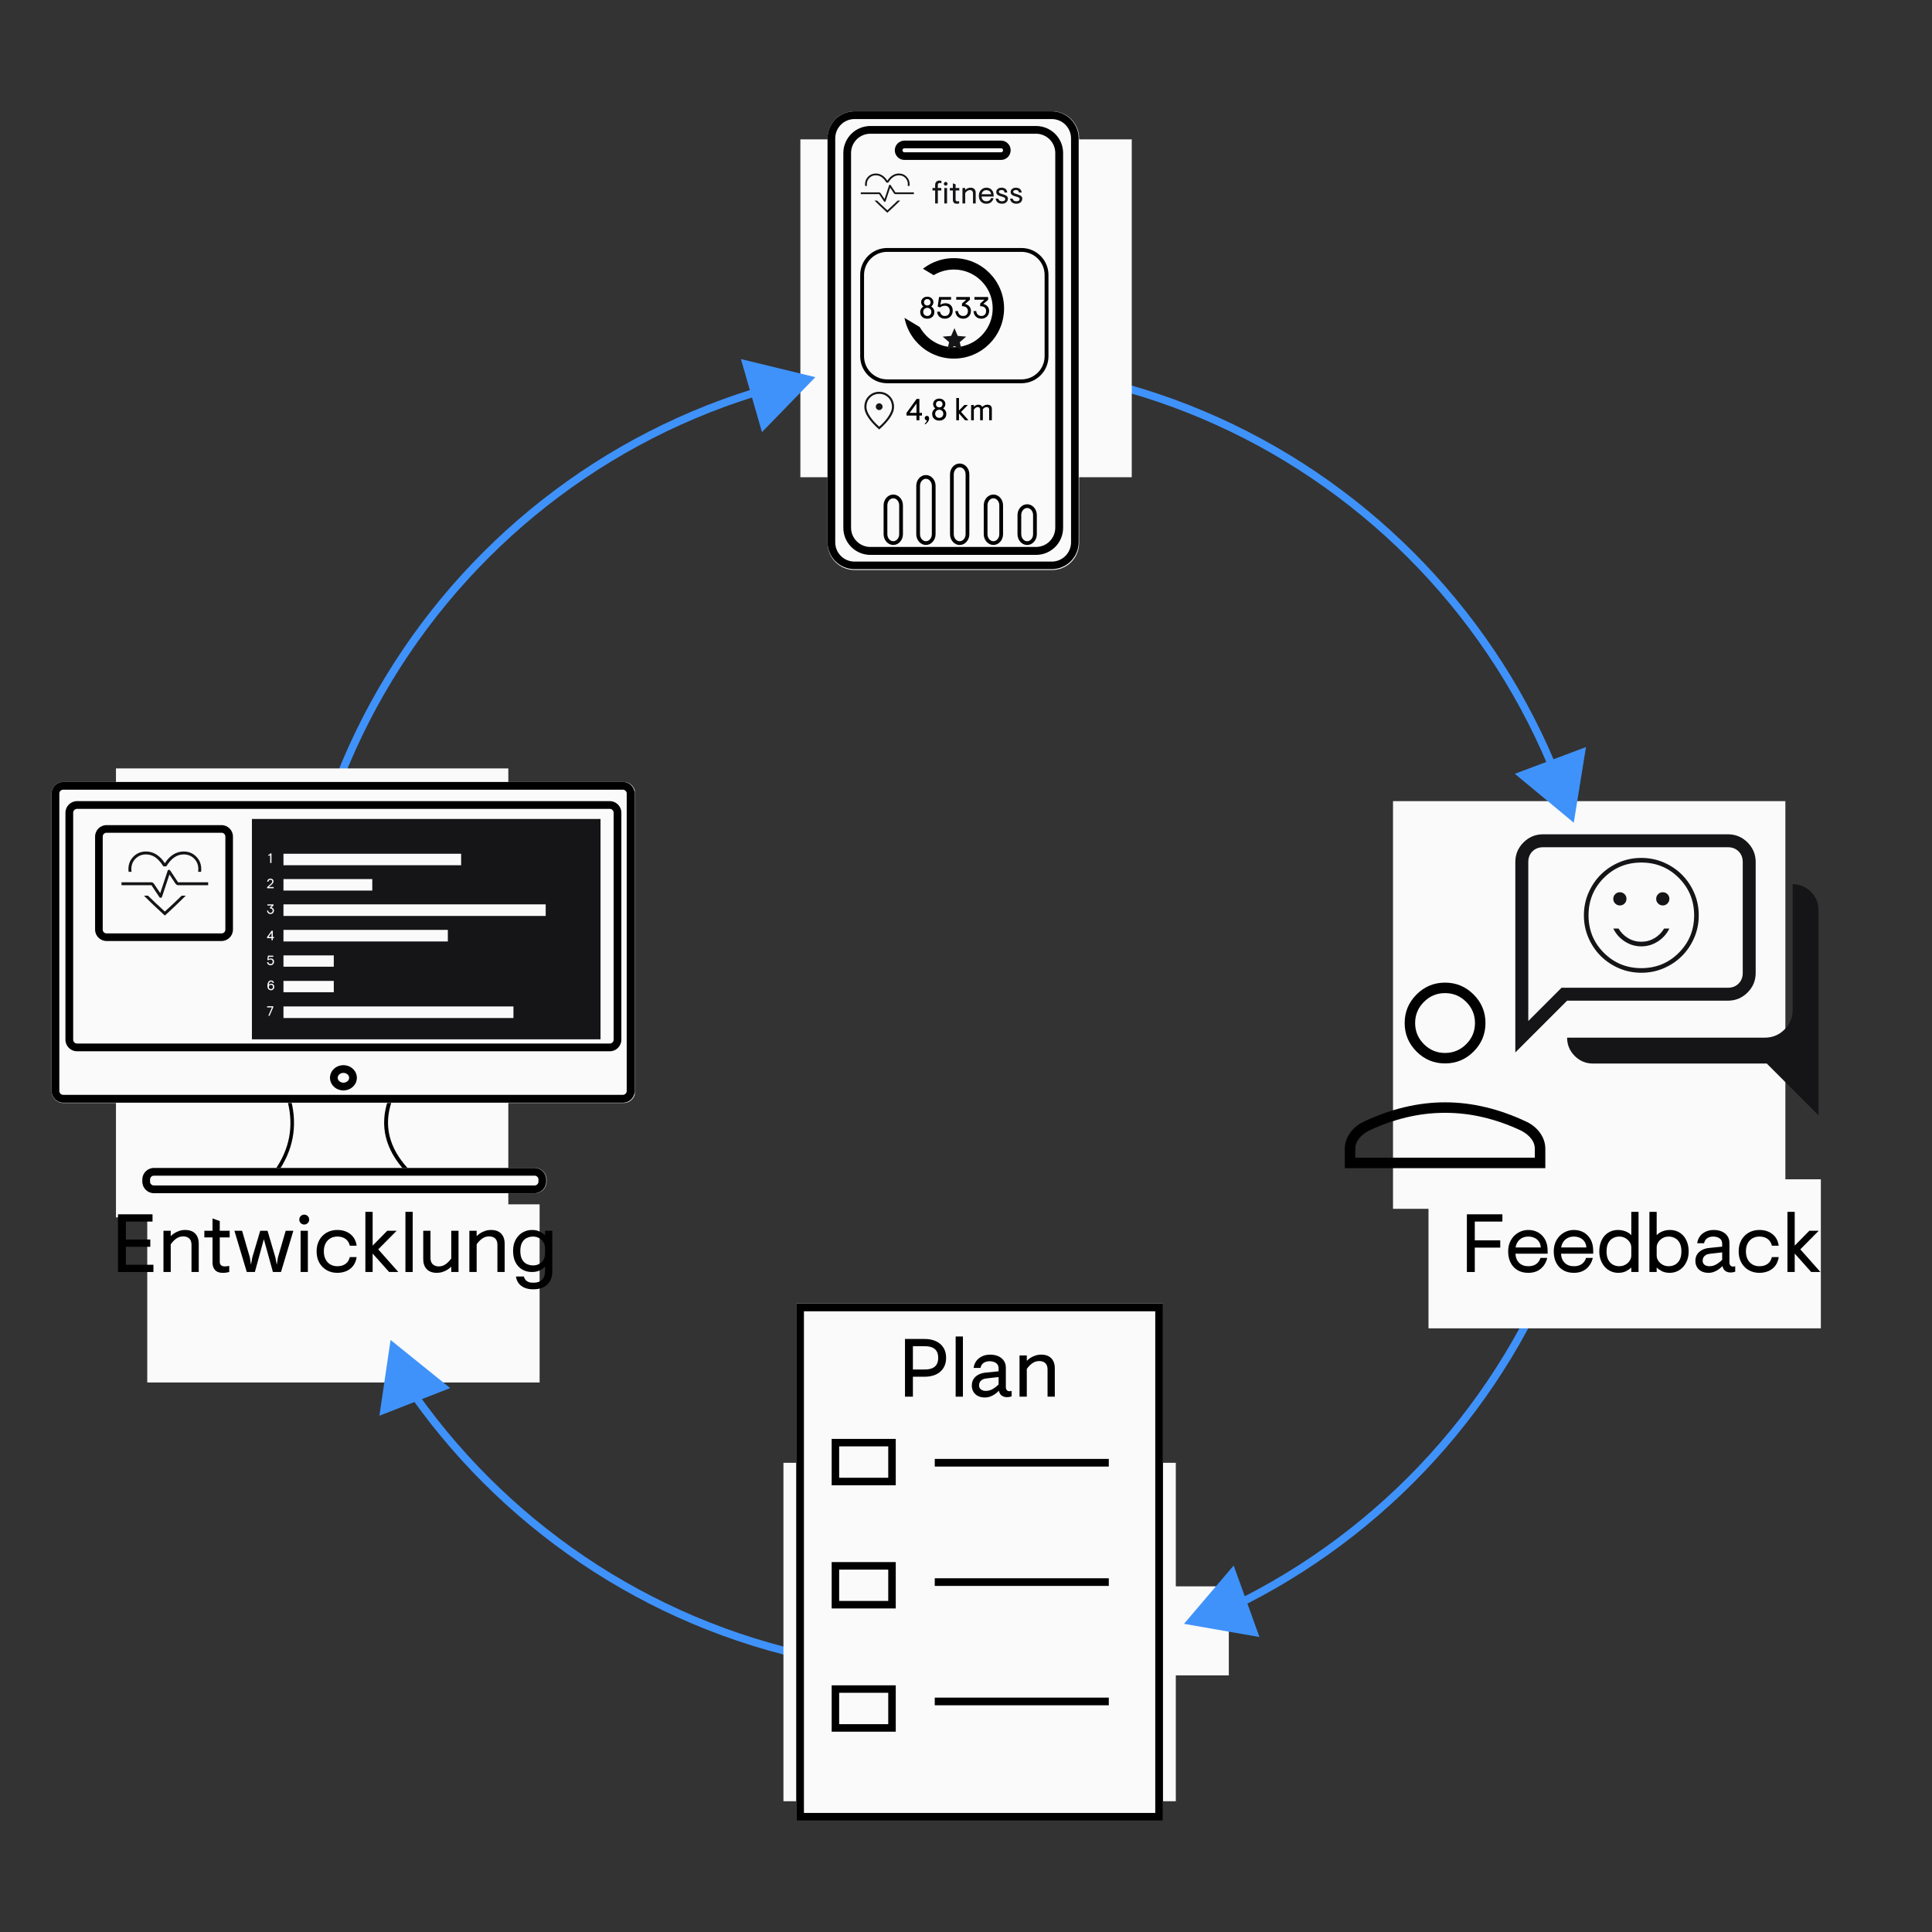 <svg xmlns="http://www.w3.org/2000/svg" xmlns:xlink="http://www.w3.org/1999/xlink" width="500" zoomAndPan="magnify" viewBox="0 0 375 375" height="500" preserveAspectRatio="xMidYMid meet" version="1.2"><rect x="0" y="0" width="375" height="375" fill="#333333" stroke="none"/><defs><clipPath id="6444d2349f"><path d="M 56.371 69.801 L 311.758 69.801 L 311.758 325.188 L 56.371 325.188 Z M 56.371 69.801 "/></clipPath><clipPath id="79cf699443"><path d="M 184.066 69.801 C 113.543 69.801 56.371 126.969 56.371 197.492 C 56.371 268.016 113.543 325.188 184.066 325.188 C 254.59 325.188 311.758 268.016 311.758 197.492 C 311.758 126.969 254.59 69.801 184.066 69.801 Z M 184.066 69.801 "/></clipPath><clipPath id="6de9088c2c"><path d="M 270.383 155.5 L 346.539 155.5 L 346.539 234.688 L 270.383 234.688 Z M 270.383 155.5 "/></clipPath><clipPath id="83ff4187f2"><path d="M 155.352 27.051 L 219.672 27.051 L 219.672 92.746 L 155.352 92.746 Z M 155.352 27.051 "/></clipPath><clipPath id="636872956a"><path d="M 160.621 21.602 L 209.461 21.602 L 209.461 110.703 L 160.621 110.703 Z M 160.621 21.602 "/></clipPath><clipPath id="5090fe3437"><path d="M 165.871 21.602 L 204.211 21.602 C 205.605 21.602 206.941 22.156 207.926 23.141 C 208.91 24.125 209.461 25.461 209.461 26.852 L 209.461 105.387 C 209.461 106.777 208.91 108.113 207.926 109.098 C 206.941 110.082 205.605 110.637 204.211 110.637 L 165.871 110.637 C 164.477 110.637 163.145 110.082 162.156 109.098 C 161.172 108.113 160.621 106.777 160.621 105.387 L 160.621 26.852 C 160.621 25.461 161.172 24.125 162.156 23.141 C 163.145 22.156 164.477 21.602 165.871 21.602 Z M 165.871 21.602 "/></clipPath><clipPath id="93f5659626"><path d="M 160.621 21.602 L 209.371 21.602 L 209.371 110.852 L 160.621 110.852 Z M 160.621 21.602 "/></clipPath><clipPath id="c4b5c13362"><path d="M 165.859 21.609 L 204.129 21.609 C 205.52 21.609 206.852 22.164 207.836 23.145 C 208.816 24.129 209.371 25.461 209.371 26.852 L 209.371 105.234 C 209.371 106.625 208.816 107.957 207.836 108.941 C 206.852 109.922 205.52 110.473 204.129 110.473 L 165.859 110.473 C 164.469 110.473 163.137 109.922 162.156 108.941 C 161.172 107.957 160.621 106.625 160.621 105.234 L 160.621 26.852 C 160.621 25.461 161.172 24.129 162.156 23.145 C 163.137 22.164 164.469 21.609 165.859 21.609 Z M 165.859 21.609 "/></clipPath><clipPath id="360fb21e0f"><path d="M 163.691 24.453 L 206.391 24.453 L 206.391 107.852 L 163.691 107.852 Z M 163.691 24.453 "/></clipPath><clipPath id="55c99fb019"><path d="M 168.941 24.453 L 201.141 24.453 C 202.531 24.453 203.867 25.008 204.852 25.992 C 205.836 26.977 206.391 28.312 206.391 29.703 L 206.391 102.535 C 206.391 103.926 205.836 105.262 204.852 106.246 C 203.867 107.23 202.531 107.785 201.141 107.785 L 168.941 107.785 C 167.551 107.785 166.215 107.23 165.23 106.246 C 164.246 105.262 163.691 103.926 163.691 102.535 L 163.691 29.703 C 163.691 28.312 164.246 26.977 165.23 25.992 C 166.215 25.008 167.551 24.453 168.941 24.453 Z M 168.941 24.453 "/></clipPath><clipPath id="fbdb29c19a"><path d="M 163.691 24.453 L 206.441 24.453 L 206.441 107.703 L 163.691 107.703 Z M 163.691 24.453 "/></clipPath><clipPath id="f4aa0a1925"><path d="M 168.938 24.457 L 201.102 24.457 C 202.492 24.457 203.828 25.012 204.812 25.992 C 205.797 26.977 206.348 28.312 206.348 29.703 L 206.348 102.457 C 206.348 103.848 205.797 105.184 204.812 106.168 C 203.828 107.148 202.492 107.703 201.102 107.703 L 168.938 107.703 C 167.547 107.703 166.211 107.148 165.227 106.168 C 164.246 105.184 163.691 103.848 163.691 102.457 L 163.691 29.703 C 163.691 28.312 164.246 26.977 165.227 25.992 C 166.211 25.012 167.547 24.457 168.938 24.457 Z M 168.938 24.457 "/></clipPath><clipPath id="9ef33637c0"><path d="M 173.676 27.293 L 196.406 27.293 L 196.406 31.082 L 173.676 31.082 Z M 173.676 27.293 "/></clipPath><clipPath id="2047ebe219"><path d="M 175.57 27.293 L 194.512 27.293 C 195.559 27.293 196.406 28.141 196.406 29.188 C 196.406 30.234 195.559 31.082 194.512 31.082 L 175.57 31.082 C 174.523 31.082 173.676 30.234 173.676 29.188 C 173.676 28.141 174.523 27.293 175.57 27.293 Z M 175.57 27.293 "/></clipPath><clipPath id="2740ac64bf"><path d="M 173.68 27.293 L 196.176 27.293 L 196.176 31.043 L 173.68 31.043 Z M 173.68 27.293 "/></clipPath><clipPath id="88bba63bfc"><path d="M 175.555 27.293 L 194.297 27.293 C 195.332 27.293 196.168 28.133 196.168 29.168 C 196.168 30.203 195.332 31.043 194.297 31.043 L 175.555 31.043 C 174.52 31.043 173.68 30.203 173.68 29.168 C 173.68 28.133 174.52 27.293 175.555 27.293 Z M 175.555 27.293 "/></clipPath><clipPath id="d085b625d5"><path d="M 166.961 48.137 L 203.703 48.137 L 203.703 74.387 L 166.961 74.387 Z M 166.961 48.137 "/></clipPath><clipPath id="96257fbfcf"><path d="M 172.203 48.137 L 198.27 48.137 C 201.164 48.137 203.508 50.48 203.508 53.375 L 203.508 69.145 C 203.508 72.039 201.164 74.387 198.27 74.387 L 172.203 74.387 C 169.309 74.387 166.961 72.039 166.961 69.145 L 166.961 53.375 C 166.961 50.48 169.309 48.137 172.203 48.137 Z M 172.203 48.137 "/></clipPath><clipPath id="fb351eded7"><path d="M 175.391 50.105 L 194.891 50.105 L 194.891 69.605 L 175.391 69.605 Z M 175.391 50.105 "/></clipPath><clipPath id="e581a91908"><path d="M 185.141 50.105 C 179.758 50.105 175.391 54.473 175.391 59.855 C 175.391 65.242 179.758 69.605 185.141 69.605 C 190.527 69.605 194.891 65.242 194.891 59.855 C 194.891 54.473 190.527 50.105 185.141 50.105 Z M 185.141 50.105 "/></clipPath><clipPath id="6183fb91ae"><path d="M 171 51 L 189 51 L 189 66 L 171 66 Z M 171 51 "/></clipPath><clipPath id="ed9b91dd39"><path d="M 174.508 49.387 L 190.238 58.797 L 185.09 67.402 L 169.359 57.992 Z M 174.508 49.387 "/></clipPath><clipPath id="6b23296722"><path d="M 178.809 51.961 L 185.914 56.211 C 187.055 56.891 187.879 58 188.203 59.289 C 188.523 60.578 188.324 61.945 187.641 63.086 C 186.957 64.227 185.852 65.051 184.562 65.375 C 183.27 65.699 181.906 65.496 180.766 64.816 L 173.66 60.566 C 172.52 59.883 171.695 58.773 171.371 57.484 C 171.047 56.195 171.25 54.828 171.934 53.688 C 172.617 52.547 173.723 51.723 175.012 51.398 C 176.305 51.074 177.668 51.277 178.809 51.961 Z M 178.809 51.961 "/></clipPath><clipPath id="4eca31eb10"><path d="M 182 63 L 188 63 L 188 69 L 182 69 Z M 182 63 "/></clipPath><clipPath id="94bf73df7d"><path d="M 181.254 64.914 L 181.254 66.926 C 181.254 68.582 182.598 69.926 184.254 69.926 L 186.266 69.926 C 187.922 69.926 189.266 68.582 189.266 66.926 L 189.266 64.914 C 189.266 63.258 187.922 61.914 186.266 61.914 L 184.254 61.914 C 182.598 61.914 181.254 63.258 181.254 64.914 Z M 181.254 64.914 "/></clipPath><clipPath id="101d10439b"><path d="M 167 76 L 174 76 L 174 84 L 167 84 Z M 167 76 "/></clipPath><clipPath id="e1792164c1"><path d="M 165.777 77.828 L 165.777 81.766 C 165.777 83.422 167.121 84.766 168.777 84.766 L 172.715 84.766 C 174.371 84.766 175.715 83.422 175.715 81.766 L 175.715 77.828 C 175.715 77.031 175.398 76.27 174.836 75.707 C 174.273 75.145 173.512 74.828 172.715 74.828 L 168.777 74.828 C 167.121 74.828 165.777 76.172 165.777 77.828 Z M 165.777 77.828 "/></clipPath><clipPath id="eb41c04b6f"><path d="M 167 33 L 178 33 L 178 42 L 167 42 Z M 167 33 "/></clipPath><clipPath id="7f67b7f71e"><path d="M 166.262 34.539 L 166.262 40.492 C 166.262 42.148 167.605 43.492 169.262 43.492 L 175.215 43.492 C 176.871 43.492 178.215 42.148 178.215 40.492 L 178.215 34.539 C 178.215 32.883 176.871 31.539 175.215 31.539 L 169.262 31.539 C 167.605 31.539 166.262 32.883 166.262 34.539 Z M 166.262 34.539 "/></clipPath><clipPath id="f0fccfb841"><path d="M 171.508 95.957 L 175.258 95.957 L 175.258 105.777 L 171.508 105.777 Z M 171.508 95.957 "/></clipPath><clipPath id="9a4a6f3e0a"><path d="M 171.508 98.086 C 171.508 96.93 172.348 95.992 173.383 95.992 C 174.418 95.992 175.258 96.93 175.258 98.086 L 175.258 103.684 C 175.258 104.84 174.418 105.777 173.383 105.777 C 172.348 105.777 171.508 104.84 171.508 103.684 Z M 171.508 98.086 "/></clipPath><clipPath id="fc6cb54430"><path d="M 177.848 92.156 L 181.594 92.156 L 181.594 105.777 L 177.848 105.777 Z M 177.848 92.156 "/></clipPath><clipPath id="afd61b16ef"><path d="M 177.848 94.301 C 177.848 93.145 178.684 92.207 179.719 92.207 C 180.754 92.207 181.594 93.145 181.594 94.301 L 181.594 103.684 C 181.594 104.84 180.754 105.777 179.719 105.777 C 178.684 105.777 177.848 104.84 177.848 103.684 Z M 177.848 94.301 "/></clipPath><clipPath id="9ca94ccfee"><path d="M 184.398 89.93 L 188.148 89.93 L 188.148 105.781 L 184.398 105.781 Z M 184.398 89.93 "/></clipPath><clipPath id="1fcf3f22c2"><path d="M 184.398 92.066 C 184.398 90.906 185.238 89.969 186.273 89.969 C 187.309 89.969 188.148 90.906 188.148 92.066 L 188.148 103.684 C 188.148 104.84 187.309 105.781 186.273 105.781 C 185.238 105.781 184.398 104.84 184.398 103.684 Z M 184.398 92.066 "/></clipPath><clipPath id="052cdb384e"><path d="M 190.945 95.957 L 194.695 95.957 L 194.695 105.777 L 190.945 105.777 Z M 190.945 95.957 "/></clipPath><clipPath id="f9ff5afa0f"><path d="M 190.945 98.086 C 190.945 96.93 191.785 95.992 192.82 95.992 C 193.855 95.992 194.691 96.93 194.691 98.086 L 194.691 103.684 C 194.691 104.84 193.855 105.777 192.82 105.777 C 191.785 105.777 190.945 104.84 190.945 103.684 Z M 190.945 98.086 "/></clipPath><clipPath id="709b966513"><path d="M 197.496 97.789 L 201.246 97.789 L 201.246 105.781 L 197.496 105.781 Z M 197.496 97.789 "/></clipPath><clipPath id="d96c1e8193"><path d="M 197.496 99.973 C 197.496 98.816 198.336 97.875 199.371 97.875 C 200.406 97.875 201.246 98.816 201.246 99.973 L 201.246 103.688 C 201.246 104.844 200.406 105.781 199.371 105.781 C 198.336 105.781 197.496 104.844 197.496 103.688 Z M 197.496 99.973 "/></clipPath><clipPath id="43a99fc95c"><path d="M 152.066 283.926 L 228.223 283.926 L 228.223 349.621 L 152.066 349.621 Z M 152.066 283.926 "/></clipPath><clipPath id="f5a35f8639"><path d="M 154.543 253.012 L 225.746 253.012 L 225.746 353.398 L 154.543 353.398 Z M 154.543 253.012 "/></clipPath><clipPath id="8eb4a82153"><path d="M 154.543 253.016 L 225.734 253.016 L 225.734 353.391 L 154.543 353.391 Z M 154.543 253.016 "/></clipPath><clipPath id="5c131df078"><path d="M 161.422 279.289 L 174.246 279.289 L 174.246 288.562 L 161.422 288.562 Z M 161.422 279.289 "/></clipPath><clipPath id="a48d821b37"><path d="M 161.426 279.289 L 173.867 279.289 L 173.867 288.289 L 161.426 288.289 Z M 161.426 279.289 "/></clipPath><clipPath id="b4226a68c9"><path d="M 161.422 303.203 L 174.246 303.203 L 174.246 312.48 L 161.422 312.48 Z M 161.422 303.203 "/></clipPath><clipPath id="e657164a40"><path d="M 161.426 303.203 L 173.867 303.203 L 173.867 312.203 L 161.426 312.203 Z M 161.426 303.203 "/></clipPath><clipPath id="ff8c638b49"><path d="M 161.422 327.117 L 174.246 327.117 L 174.246 336.395 L 161.422 336.395 Z M 161.422 327.117 "/></clipPath><clipPath id="a4202b5b33"><path d="M 161.426 327.117 L 173.867 327.117 L 173.867 336.117 L 161.426 336.117 Z M 161.426 327.117 "/></clipPath><clipPath id="40adabe879"><path d="M 22.508 149.145 L 98.664 149.145 L 98.664 236.285 L 22.508 236.285 Z M 22.508 149.145 "/></clipPath><clipPath id="e47c956784"><path d="M 10.02 151.781 L 123.449 151.781 L 123.449 214.094 L 10.02 214.094 Z M 10.02 151.781 "/></clipPath><clipPath id="3e789c4663"><path d="M 12.27 151.781 L 121.051 151.781 C 122.293 151.781 123.301 152.785 123.301 154.031 L 123.301 211.844 C 123.301 213.086 122.293 214.094 121.051 214.094 L 12.27 214.094 C 11.027 214.094 10.02 213.086 10.02 211.844 L 10.02 154.031 C 10.02 152.785 11.027 151.781 12.27 151.781 Z M 12.27 151.781 "/></clipPath><clipPath id="333d6c267b"><path d="M 10.02 151.781 L 123.27 151.781 L 123.27 214.031 L 10.02 214.031 Z M 10.02 151.781 "/></clipPath><clipPath id="c407cbb450"><path d="M 12.266 151.781 L 120.938 151.781 C 122.18 151.781 123.188 152.785 123.188 154.027 L 123.188 211.781 C 123.188 213.023 122.18 214.031 120.938 214.031 L 12.266 214.031 C 11.027 214.031 10.02 213.023 10.02 211.781 L 10.02 154.027 C 10.02 152.785 11.027 151.781 12.266 151.781 Z M 12.266 151.781 "/></clipPath><clipPath id="414546ebe3"><path d="M 27.551 226.699 L 106.09 226.699 L 106.09 231.605 L 27.551 231.605 Z M 27.551 226.699 "/></clipPath><clipPath id="42d44b6350"><path d="M 29.801 226.699 L 103.84 226.699 C 105.082 226.699 106.09 227.707 106.09 228.949 L 106.09 229.355 C 106.09 230.598 105.082 231.605 103.84 231.605 L 29.801 231.605 C 28.559 231.605 27.551 230.598 27.551 229.355 L 27.551 228.949 C 27.551 227.707 28.559 226.699 29.801 226.699 Z M 29.801 226.699 "/></clipPath><clipPath id="9c065bb316"><path d="M 27.625 226.699 L 106.301 226.699 L 106.301 231.848 L 27.625 231.848 Z M 27.625 226.699 "/></clipPath><clipPath id="f1941c1e24"><path d="M 29.867 226.699 L 103.77 226.699 C 105.012 226.699 106.016 227.703 106.016 228.945 L 106.016 229.352 C 106.016 230.59 105.012 231.598 103.77 231.598 L 29.867 231.598 C 28.629 231.598 27.625 230.59 27.625 229.352 L 27.625 228.945 C 27.625 227.703 28.629 226.699 29.867 226.699 Z M 29.867 226.699 "/></clipPath><clipPath id="05a4bfcb96"><path d="M 12.695 155.5 L 120.633 155.5 L 120.633 204.062 L 12.695 204.062 Z M 12.695 155.5 "/></clipPath><clipPath id="2c102bb183"><path d="M 14.945 155.5 L 118.371 155.5 C 119.617 155.5 120.621 156.508 120.621 157.75 L 120.621 201.812 C 120.621 203.055 119.617 204.062 118.371 204.062 L 14.945 204.062 C 13.703 204.062 12.695 203.055 12.695 201.812 L 12.695 157.75 C 12.695 156.508 13.703 155.5 14.945 155.5 Z M 14.945 155.5 "/></clipPath><clipPath id="d9231a83b0"><path d="M 12.703 155.5 L 120.695 155.5 L 120.695 204.113 L 12.703 204.113 Z M 12.703 155.5 "/></clipPath><clipPath id="0ca2781430"><path d="M 14.953 155.5 L 118.355 155.5 C 119.602 155.5 120.605 156.508 120.605 157.75 L 120.605 201.801 C 120.605 203.043 119.602 204.051 118.355 204.051 L 14.953 204.051 C 13.711 204.051 12.703 203.043 12.703 201.801 L 12.703 157.75 C 12.703 156.508 13.711 155.5 14.953 155.5 Z M 14.953 155.5 "/></clipPath><clipPath id="9f5e563df9"><path d="M 64.051 206.75 L 69.266 206.75 L 69.266 211.719 L 64.051 211.719 Z M 64.051 206.75 "/></clipPath><clipPath id="2fa36bf73f"><path d="M 66.66 206.75 C 65.219 206.75 64.051 207.844 64.051 209.199 C 64.051 210.551 65.219 211.648 66.66 211.648 C 68.098 211.648 69.266 210.551 69.266 209.199 C 69.266 207.844 68.098 206.75 66.66 206.75 Z M 66.66 206.75 "/></clipPath><clipPath id="4152d969fd"><path d="M 48.898 158.961 L 116.598 158.961 L 116.598 201.734 L 48.898 201.734 Z M 48.898 158.961 "/></clipPath><clipPath id="bc88d635d4"><path d="M 18.457 160.152 L 45.602 160.152 L 45.602 182.938 L 18.457 182.938 Z M 18.457 160.152 "/></clipPath><clipPath id="fb7af15a34"><path d="M 20.707 160.152 L 43.309 160.152 C 44.551 160.152 45.559 161.16 45.559 162.402 L 45.559 180.688 C 45.559 181.93 44.551 182.938 43.309 182.938 L 20.707 182.938 C 19.465 182.938 18.457 181.93 18.457 180.688 L 18.457 162.402 C 18.457 161.16 19.465 160.152 20.707 160.152 Z M 20.707 160.152 "/></clipPath><clipPath id="2b58487664"><path d="M 18.457 160.156 L 45.371 160.156 L 45.371 182.652 L 18.457 182.652 Z M 18.457 160.156 "/></clipPath><clipPath id="3c044d80a7"><path d="M 20.68 160.156 L 42.996 160.156 C 44.223 160.156 45.215 161.148 45.215 162.375 L 45.215 180.43 C 45.215 181.656 44.223 182.648 42.996 182.648 L 20.68 182.648 C 19.453 182.648 18.457 181.656 18.457 180.43 L 18.457 162.375 C 18.457 161.148 19.453 160.156 20.68 160.156 Z M 20.68 160.156 "/></clipPath><clipPath id="b6e2cfc056"><path d="M 23 165 L 41 165 L 41 178 L 23 178 Z M 23 165 "/></clipPath><clipPath id="cb3ed82a09"><path d="M 22.246 164.781 L 22.246 178.309 C 22.246 179.965 23.586 181.309 25.246 181.309 L 38.773 181.309 C 40.43 181.309 41.773 179.965 41.773 178.309 L 41.773 164.781 C 41.773 163.125 40.43 161.781 38.773 161.781 L 25.246 161.781 C 23.586 161.781 22.246 163.125 22.246 164.781 Z M 22.246 164.781 "/></clipPath><clipPath id="03100731fc"><path d="M 28.582 233.762 L 104.738 233.762 L 104.738 268.336 L 28.582 268.336 Z M 28.582 233.762 "/></clipPath><clipPath id="cecda3c2f5"><path d="M 277.27 228.902 L 353.426 228.902 L 353.426 257.828 L 277.27 257.828 Z M 277.27 228.902 "/></clipPath><clipPath id="b6737e2371"><path d="M 143 69 L 159 69 L 159 84 L 143 84 Z M 143 69 "/></clipPath><clipPath id="77d29e9659"><path d="M 156.219 66.117 L 160.312 80.32 L 147.906 83.898 L 143.812 69.695 Z M 156.219 66.117 "/></clipPath><clipPath id="73cd573e77"><path d="M 158.262 73.207 L 147.898 83.875 L 143.812 69.695 Z M 158.262 73.207 "/></clipPath><clipPath id="be46b83e54"><path d="M 294 145 L 308 145 L 308 160 L 294 160 Z M 294 145 "/></clipPath><clipPath id="2903071d69"><path d="M 312.375 157.098 L 298.539 162.289 L 294 150.199 L 307.84 145.004 Z M 312.375 157.098 "/></clipPath><clipPath id="71028d573e"><path d="M 305.469 159.688 L 294.023 150.191 L 307.84 145.004 Z M 305.469 159.688 "/></clipPath><clipPath id="2854eb4f10"><path d="M 73 260 L 88 260 L 88 275 L 73 275 Z M 73 260 "/></clipPath><clipPath id="1f2be39405"><path d="M 68.941 262.766 L 82.707 257.387 L 87.41 269.414 L 73.641 274.793 Z M 68.941 262.766 "/></clipPath><clipPath id="38e75f870c"><path d="M 75.812 260.082 L 87.387 269.422 L 73.641 274.793 Z M 75.812 260.082 "/></clipPath><clipPath id="50d6f64a1d"><path d="M 226.383 307.91 L 238.512 307.91 L 238.512 325.195 L 226.383 325.195 Z M 226.383 307.91 "/></clipPath><clipPath id="212f43951e"><path d="M 229 303 L 245 303 L 245 318 L 229 318 Z M 229 303 "/></clipPath><clipPath id="7d2be91d0c"><path d="M 232.312 322.125 L 227.301 308.223 L 239.449 303.844 L 244.461 317.746 Z M 232.312 322.125 "/></clipPath><clipPath id="2f21d651af"><path d="M 229.809 315.184 L 239.457 303.863 L 244.461 317.746 Z M 229.809 315.184 "/></clipPath></defs><g id="8fbbb710d4"><g clip-rule="nonzero" clip-path="url(#6444d2349f)"><g clip-rule="nonzero" clip-path="url(#79cf699443)"><path style="fill:none;stroke-width:4;stroke-linecap:butt;stroke-linejoin:miter;stroke:#3f92fa;stroke-opacity:1;stroke-miterlimit:4;" d="M 170.259 0.002 C 76.228 0.002 -0.001 76.226 -0.001 170.257 C -0.001 264.289 76.228 340.518 170.259 340.518 C 264.29 340.518 340.514 264.289 340.514 170.257 C 340.514 76.226 264.29 0.002 170.259 0.002 Z M 170.259 0.002 " transform="matrix(0.75,0,0,0.75,56.372,69.799)"/></g></g><g clip-rule="nonzero" clip-path="url(#6de9088c2c)"><path style=" stroke:none;fill-rule:nonzero;fill:#fafafa;fill-opacity:1;" d="M 270.383 155.5 L 346.539 155.5 L 346.539 234.629 L 270.383 234.629 Z M 270.383 155.5 "/></g><g clip-rule="nonzero" clip-path="url(#83ff4187f2)"><path style=" stroke:none;fill-rule:nonzero;fill:#fafafa;fill-opacity:1;" d="M 155.352 27.051 L 219.672 27.051 L 219.672 92.629 L 155.352 92.629 Z M 155.352 27.051 "/></g><path style=" stroke:none;fill-rule:nonzero;fill:#000000;fill-opacity:1;" d="M 280.484 206.41 C 278.328 206.41 276.484 205.645 274.949 204.109 C 273.414 202.57 272.645 200.727 272.645 198.57 C 272.645 196.414 273.414 194.566 274.949 193.031 C 276.484 191.496 278.328 190.727 280.484 190.727 C 282.641 190.727 284.488 191.496 286.023 193.031 C 287.559 194.566 288.328 196.414 288.328 198.57 C 288.328 200.727 287.559 202.57 286.023 204.109 C 284.488 205.645 282.641 206.41 280.484 206.41 Z M 261.027 226.742 L 261.027 222.965 C 261.027 221.902 261.355 220.895 262.008 219.953 C 262.66 219.008 263.543 218.27 264.656 217.738 C 267.32 216.48 269.969 215.535 272.609 214.906 C 275.246 214.277 277.871 213.961 280.484 213.961 C 283.102 213.961 285.727 214.277 288.363 214.906 C 291 215.535 293.652 216.48 296.312 217.738 C 297.426 218.27 298.312 219.008 298.965 219.953 C 299.617 220.895 299.945 221.902 299.945 222.965 L 299.945 226.742 Z M 263.059 224.707 L 297.91 224.707 L 297.91 222.965 C 297.91 222.289 297.684 221.645 297.223 221.043 C 296.762 220.438 296.121 219.914 295.297 219.48 C 292.973 218.367 290.562 217.508 288.059 216.902 C 285.559 216.297 283.035 215.996 280.484 215.996 C 277.938 215.996 275.414 216.297 272.914 216.902 C 270.41 217.508 267.996 218.367 265.676 219.48 C 264.852 219.914 264.211 220.438 263.75 221.043 C 263.289 221.645 263.059 222.289 263.059 222.965 Z M 280.484 204.379 C 282.082 204.379 283.449 203.809 284.59 202.672 C 285.727 201.535 286.293 200.168 286.293 198.57 C 286.293 196.973 285.727 195.605 284.59 194.469 C 283.449 193.328 282.082 192.762 280.484 192.762 C 278.887 192.762 277.52 193.328 276.383 194.469 C 275.246 195.605 274.676 196.973 274.676 198.57 C 274.676 200.168 275.246 201.535 276.383 202.672 C 277.52 203.809 278.887 204.379 280.484 204.379 Z M 280.484 198.57 Z M 280.484 224.707 Z M 280.484 224.707 "/><path style=" stroke:none;fill-rule:nonzero;fill:#151417;fill-opacity:1;" d="M 352.977 216.48 L 342.93 206.434 L 309.199 206.434 C 307.816 206.434 306.633 205.941 305.648 204.957 C 304.668 203.973 304.176 202.789 304.176 201.406 L 342.57 201.406 C 344.051 201.406 345.316 200.879 346.371 199.828 C 347.426 198.773 347.953 197.504 347.953 196.027 L 347.953 171.625 C 349.336 171.625 350.516 172.117 351.5 173.102 C 352.484 174.086 352.977 175.266 352.977 176.648 Z M 296.641 198.18 L 303.098 191.719 L 335.395 191.719 C 336.23 191.719 336.918 191.449 337.457 190.91 C 337.996 190.375 338.266 189.688 338.266 188.848 L 338.266 167.32 C 338.266 166.48 337.996 165.793 337.457 165.254 C 336.918 164.719 336.23 164.449 335.395 164.449 L 299.508 164.449 C 298.672 164.449 297.984 164.719 297.445 165.254 C 296.906 165.793 296.641 166.48 296.641 167.32 Z M 294.125 204.277 L 294.125 167.32 C 294.125 165.84 294.652 164.57 295.707 163.516 C 296.762 162.461 298.031 161.938 299.508 161.938 L 335.395 161.938 C 336.875 161.938 338.141 162.461 339.195 163.516 C 340.25 164.57 340.777 165.84 340.777 167.32 L 340.777 188.848 C 340.777 190.328 340.25 191.598 339.195 192.648 C 338.141 193.703 336.875 194.23 335.395 194.23 L 304.176 194.23 Z M 296.641 188.848 L 296.641 164.449 Z M 296.641 188.848 "/><path style=" stroke:none;fill-rule:nonzero;fill:#151417;fill-opacity:1;" d="M 322.754 175.746 C 323.109 175.746 323.414 175.617 323.656 175.367 C 323.902 175.117 324.027 174.812 324.027 174.457 C 324.027 174.098 323.902 173.797 323.648 173.551 C 323.398 173.305 323.094 173.184 322.738 173.184 C 322.379 173.184 322.078 173.309 321.832 173.559 C 321.586 173.809 321.465 174.113 321.465 174.473 C 321.465 174.828 321.59 175.129 321.84 175.375 C 322.09 175.621 322.395 175.746 322.754 175.746 Z M 314.426 175.746 C 314.781 175.746 315.086 175.617 315.328 175.367 C 315.574 175.117 315.699 174.812 315.699 174.457 C 315.699 174.098 315.574 173.797 315.32 173.551 C 315.07 173.305 314.766 173.184 314.41 173.184 C 314.051 173.184 313.75 173.309 313.504 173.559 C 313.258 173.809 313.137 174.113 313.137 174.473 C 313.137 174.828 313.262 175.129 313.512 175.375 C 313.762 175.621 314.066 175.746 314.426 175.746 Z M 318.582 183.688 C 319.734 183.688 320.801 183.375 321.785 182.742 C 322.766 182.113 323.512 181.273 324.027 180.23 L 323 180.23 C 322.531 181.02 321.906 181.645 321.129 182.102 C 320.348 182.562 319.5 182.793 318.582 182.793 C 317.664 182.793 316.812 182.562 316.035 182.102 C 315.254 181.645 314.629 181.02 314.16 180.23 L 313.137 180.23 C 313.648 181.273 314.395 182.113 315.379 182.742 C 316.359 183.375 317.426 183.688 318.582 183.688 Z M 318.586 188.812 C 317.047 188.812 315.598 188.52 314.238 187.938 C 312.883 187.352 311.699 186.559 310.695 185.555 C 309.691 184.551 308.898 183.371 308.312 182.016 C 307.727 180.66 307.434 179.215 307.434 177.672 C 307.434 176.129 307.727 174.68 308.312 173.324 C 308.895 171.969 309.691 170.785 310.691 169.781 C 311.695 168.777 312.875 167.984 314.23 167.398 C 315.586 166.812 317.035 166.52 318.574 166.52 C 320.117 166.52 321.566 166.812 322.922 167.398 C 324.281 167.98 325.461 168.777 326.465 169.777 C 327.469 170.781 328.262 171.961 328.848 173.316 C 329.434 174.672 329.727 176.121 329.727 177.66 C 329.727 179.203 329.434 180.652 328.852 182.008 C 328.266 183.367 327.473 184.547 326.469 185.551 C 325.465 186.555 324.285 187.348 322.934 187.934 C 321.574 188.52 320.129 188.812 318.586 188.812 Z M 318.582 177.668 Z M 318.582 187.918 C 321.441 187.918 323.867 186.922 325.852 184.938 C 327.836 182.953 328.832 180.527 328.832 177.668 C 328.832 174.805 327.836 172.383 325.852 170.395 C 323.867 168.41 321.441 167.418 318.582 167.418 C 315.719 167.418 313.297 168.41 311.309 170.395 C 309.324 172.383 308.332 174.805 308.332 177.668 C 308.332 180.527 309.324 182.953 311.309 184.938 C 313.297 186.922 315.719 187.918 318.582 187.918 Z M 318.582 187.918 "/><g clip-rule="nonzero" clip-path="url(#636872956a)"><g clip-rule="nonzero" clip-path="url(#5090fe3437)"><path style=" stroke:none;fill-rule:nonzero;fill:#fafafa;fill-opacity:1;" d="M 160.621 21.602 L 209.461 21.602 L 209.461 110.703 L 160.621 110.703 Z M 160.621 21.602 "/></g></g><g clip-rule="nonzero" clip-path="url(#93f5659626)"><g clip-rule="nonzero" clip-path="url(#c4b5c13362)"><path style="fill:none;stroke-width:4;stroke-linecap:butt;stroke-linejoin:miter;stroke:#000000;stroke-opacity:1;stroke-miterlimit:4;" d="M 6.997 -0.001 L 58.109 -0.001 C 59.966 -0.001 61.745 0.74 63.06 2.049 C 64.37 3.364 65.11 5.143 65.11 7 L 65.11 111.686 C 65.11 113.544 64.37 115.323 63.06 116.637 C 61.745 117.947 59.966 118.682 58.109 118.682 L 6.997 118.682 C 5.14 118.682 3.361 117.947 2.051 116.637 C 0.737 115.323 0.001 113.544 0.001 111.686 L 0.001 7 C 0.001 5.143 0.737 3.364 2.051 2.049 C 3.361 0.74 5.14 -0.001 6.997 -0.001 Z M 6.997 -0.001 " transform="matrix(0.749,0,0,0.749,160.62,21.61)"/></g></g><g clip-rule="nonzero" clip-path="url(#360fb21e0f)"><g clip-rule="nonzero" clip-path="url(#55c99fb019)"><path style=" stroke:none;fill-rule:nonzero;fill:#fafafa;fill-opacity:1;" d="M 163.691 24.453 L 206.391 24.453 L 206.391 107.852 L 163.691 107.852 Z M 163.691 24.453 "/></g></g><g clip-rule="nonzero" clip-path="url(#fbdb29c19a)"><g clip-rule="nonzero" clip-path="url(#f4aa0a1925)"><path style="fill:none;stroke-width:4;stroke-linecap:butt;stroke-linejoin:miter;stroke:#000000;stroke-opacity:1;stroke-miterlimit:4;" d="M 7 -0.001 L 49.921 -0.001 C 51.777 -0.001 53.56 0.74 54.873 2.048 C 56.187 3.362 56.922 5.144 56.922 7 L 56.922 104.087 C 56.922 105.943 56.187 107.726 54.873 109.039 C 53.56 110.348 51.777 111.088 49.921 111.088 L 7 111.088 C 5.144 111.088 3.361 110.348 2.048 109.039 C 0.739 107.726 -0.001 105.943 -0.001 104.087 L -0.001 7 C -0.001 5.144 0.739 3.362 2.048 2.048 C 3.361 0.74 5.144 -0.001 7 -0.001 Z M 7 -0.001 " transform="matrix(0.749,0,0,0.749,163.692,24.458)"/></g></g><g clip-rule="nonzero" clip-path="url(#9ef33637c0)"><g clip-rule="nonzero" clip-path="url(#2047ebe219)"><path style=" stroke:none;fill-rule:nonzero;fill:#fafafa;fill-opacity:1;" d="M 173.676 27.293 L 196.406 27.293 L 196.406 31.082 L 173.676 31.082 Z M 173.676 27.293 "/></g></g><g clip-rule="nonzero" clip-path="url(#2740ac64bf)"><g clip-rule="nonzero" clip-path="url(#88bba63bfc)"><path style="fill:none;stroke-width:4;stroke-linecap:butt;stroke-linejoin:miter;stroke:#000000;stroke-opacity:1;stroke-miterlimit:4;" d="M 2.523 -0.001 L 27.759 -0.001 C 29.153 -0.001 30.279 1.13 30.279 2.524 C 30.279 3.918 29.153 5.048 27.759 5.048 L 2.523 5.048 C 1.129 5.048 -0.002 3.918 -0.002 2.524 C -0.002 1.13 1.129 -0.001 2.523 -0.001 Z M 2.523 -0.001 " transform="matrix(0.743,0,0,0.743,173.681,27.294)"/></g></g><g clip-rule="nonzero" clip-path="url(#d085b625d5)"><g clip-rule="nonzero" clip-path="url(#96257fbfcf)"><path style="fill:none;stroke-width:2;stroke-linecap:butt;stroke-linejoin:miter;stroke:#000000;stroke-opacity:1;stroke-miterlimit:4;" d="M 6.999 0.001 L 41.801 0.001 C 45.665 0.001 48.794 3.131 48.794 6.995 L 48.794 28.049 C 48.794 31.914 45.665 35.048 41.801 35.048 L 6.999 35.048 C 3.134 35.048 -0 31.914 -0 28.049 L -0 6.995 C -0 3.131 3.134 0.001 6.999 0.001 Z M 6.999 0.001 " transform="matrix(0.749,0,0,0.749,166.961,48.136)"/></g></g><g clip-rule="nonzero" clip-path="url(#fb351eded7)"><g clip-rule="nonzero" clip-path="url(#e581a91908)"><path style="fill:none;stroke-width:6;stroke-linecap:butt;stroke-linejoin:miter;stroke:#000000;stroke-opacity:1;stroke-miterlimit:4;" d="M 13.211 -0.002 C 5.917 -0.002 -0 5.915 -0 13.209 C -0 20.508 5.917 26.42 13.211 26.42 C 20.509 26.42 26.422 20.508 26.422 13.209 C 26.422 5.915 20.509 -0.002 13.211 -0.002 Z M 13.211 -0.002 " transform="matrix(0.738,0,0,0.738,175.391,50.107)"/></g></g><g clip-rule="nonzero" clip-path="url(#6183fb91ae)"><g clip-rule="nonzero" clip-path="url(#ed9b91dd39)"><g clip-rule="nonzero" clip-path="url(#6b23296722)"><path style=" stroke:none;fill-rule:nonzero;fill:#fafafa;fill-opacity:1;" d="M 174.508 49.387 L 190.203 58.777 L 185.059 67.383 L 169.359 57.992 Z M 174.508 49.387 "/></g></g></g><g clip-rule="nonzero" clip-path="url(#4eca31eb10)"><g clip-rule="nonzero" clip-path="url(#94bf73df7d)"><path style=" stroke:none;fill-rule:nonzero;fill:#151417;fill-opacity:1;" d="M 183.848 68.016 L 184.223 66.414 L 182.98 65.34 L 184.613 65.199 L 185.258 63.691 L 185.898 65.199 L 187.531 65.34 L 186.289 66.414 L 186.664 68.016 L 185.258 67.168 Z M 183.848 68.016 "/></g></g><g clip-rule="nonzero" clip-path="url(#101d10439b)"><g clip-rule="nonzero" clip-path="url(#e1792164c1)"><path style=" stroke:none;fill-rule:nonzero;fill:#151417;fill-opacity:1;" d="M 170.652 79.594 C 170.836 79.594 170.988 79.527 171.117 79.398 C 171.242 79.27 171.309 79.117 171.309 78.934 C 171.309 78.754 171.242 78.602 171.113 78.473 C 170.984 78.344 170.832 78.281 170.648 78.281 C 170.469 78.281 170.316 78.344 170.188 78.473 C 170.059 78.602 169.996 78.758 169.996 78.938 C 169.996 79.117 170.059 79.273 170.188 79.402 C 170.316 79.527 170.473 79.594 170.652 79.594 Z M 170.652 82.82 C 171.414 82.156 172.02 81.48 172.461 80.793 C 172.906 80.105 173.129 79.512 173.129 79.012 C 173.129 78.266 172.895 77.652 172.422 77.172 C 171.953 76.688 171.363 76.445 170.652 76.445 C 169.941 76.445 169.352 76.688 168.883 77.172 C 168.41 77.652 168.176 78.266 168.176 79.012 C 168.176 79.512 168.398 80.105 168.84 80.793 C 169.285 81.48 169.887 82.156 170.652 82.82 Z M 170.652 83.367 C 169.695 82.523 168.977 81.734 168.496 81.004 C 168.012 80.273 167.77 79.609 167.77 79.012 C 167.77 78.152 168.047 77.441 168.609 76.883 C 169.168 76.324 169.848 76.047 170.652 76.047 C 171.453 76.047 172.137 76.324 172.695 76.883 C 173.254 77.441 173.535 78.152 173.535 79.012 C 173.535 79.609 173.293 80.273 172.809 81.004 C 172.324 81.734 171.605 82.523 170.652 83.367 Z M 170.652 78.938 Z M 170.652 78.938 "/></g></g><g clip-rule="nonzero" clip-path="url(#eb41c04b6f)"><g clip-rule="nonzero" clip-path="url(#7f67b7f71e)"><path style=" stroke:none;fill-rule:nonzero;fill:#151417;fill-opacity:1;" d="M 169.996 33.68 C 170.434 33.68 170.844 33.797 171.227 34.035 C 171.605 34.27 171.941 34.617 172.234 35.074 C 172.523 34.617 172.859 34.27 173.242 34.035 C 173.621 33.797 174.031 33.68 174.473 33.68 C 175.062 33.68 175.555 33.879 175.957 34.281 C 176.359 34.684 176.562 35.18 176.562 35.77 C 176.562 35.828 176.559 35.883 176.555 35.93 C 176.551 35.98 176.547 36.035 176.539 36.094 L 176.188 36.094 C 176.195 36.035 176.203 35.98 176.207 35.93 C 176.211 35.883 176.215 35.828 176.215 35.77 C 176.215 35.27 176.047 34.855 175.715 34.523 C 175.383 34.191 174.969 34.027 174.473 34.027 C 174.074 34.027 173.707 34.141 173.371 34.371 C 173.035 34.598 172.715 34.957 172.406 35.445 L 172.059 35.445 C 171.742 34.949 171.422 34.586 171.09 34.363 C 170.758 34.141 170.391 34.027 169.996 34.027 C 169.504 34.027 169.094 34.191 168.758 34.523 C 168.422 34.855 168.254 35.27 168.254 35.77 C 168.254 35.828 168.254 35.883 168.258 35.93 C 168.262 35.98 168.27 36.035 168.277 36.094 L 167.93 36.094 C 167.922 36.035 167.914 35.98 167.91 35.93 C 167.906 35.883 167.906 35.828 167.906 35.77 C 167.906 35.18 168.105 34.684 168.508 34.281 C 168.91 33.879 169.406 33.68 169.996 33.68 Z M 169.746 38.93 L 170.23 38.93 C 170.496 39.195 170.793 39.48 171.125 39.793 C 171.457 40.105 171.828 40.445 172.234 40.82 C 172.641 40.445 173.008 40.105 173.34 39.793 C 173.672 39.48 173.969 39.195 174.234 38.93 L 174.723 38.93 C 174.43 39.219 174.105 39.539 173.746 39.887 C 173.383 40.234 172.973 40.621 172.508 41.043 L 172.234 41.293 L 171.961 41.043 C 171.496 40.621 171.082 40.234 170.723 39.887 C 170.359 39.539 170.035 39.219 169.746 38.93 Z M 171.762 39.176 C 171.793 39.176 171.82 39.168 171.84 39.145 C 171.863 39.125 171.883 39.098 171.898 39.066 L 172.781 36.414 L 173.516 37.523 C 173.555 37.574 173.602 37.613 173.652 37.641 C 173.699 37.672 173.758 37.684 173.824 37.684 L 177.383 37.684 L 177.383 37.336 L 173.801 37.336 L 172.867 35.93 C 172.852 35.906 172.828 35.887 172.801 35.875 C 172.77 35.863 172.738 35.855 172.707 35.855 C 172.672 35.855 172.645 35.867 172.617 35.887 C 172.594 35.906 172.578 35.934 172.57 35.969 L 171.688 38.629 L 170.926 37.496 C 170.887 37.449 170.84 37.41 170.789 37.379 C 170.742 37.352 170.684 37.336 170.617 37.336 L 167.082 37.336 L 167.082 37.684 L 170.641 37.684 L 171.586 39.102 C 171.602 39.137 171.629 39.156 171.66 39.164 C 171.695 39.172 171.727 39.176 171.762 39.176 Z M 172.234 37.422 Z M 172.234 37.422 "/></g></g><g style="fill:#000000;fill-opacity:1;"><g transform="translate(178.312, 61.796)"><path style="stroke:none" d="M 1.672 0.059 C 1.387 0.059 1.141 0.004 0.938 -0.113 C 0.73 -0.227 0.574 -0.383 0.461 -0.582 C 0.352 -0.777 0.297 -1 0.297 -1.246 C 0.297 -1.402 0.324 -1.551 0.379 -1.684 C 0.434 -1.816 0.508 -1.938 0.602 -2.043 C 0.695 -2.148 0.801 -2.23 0.918 -2.293 C 0.828 -2.363 0.75 -2.441 0.684 -2.531 C 0.621 -2.621 0.57 -2.723 0.535 -2.828 C 0.504 -2.934 0.484 -3.043 0.484 -3.152 C 0.484 -3.359 0.539 -3.543 0.645 -3.699 C 0.754 -3.859 0.895 -3.98 1.074 -4.074 C 1.258 -4.164 1.453 -4.211 1.672 -4.211 C 1.895 -4.211 2.094 -4.164 2.27 -4.074 C 2.449 -3.98 2.59 -3.859 2.699 -3.699 C 2.805 -3.543 2.859 -3.359 2.859 -3.152 C 2.859 -3.043 2.84 -2.934 2.809 -2.828 C 2.773 -2.723 2.723 -2.621 2.66 -2.531 C 2.594 -2.441 2.516 -2.363 2.426 -2.293 C 2.543 -2.23 2.648 -2.148 2.742 -2.043 C 2.836 -1.938 2.91 -1.816 2.965 -1.684 C 3.02 -1.551 3.047 -1.402 3.047 -1.246 C 3.047 -1 2.992 -0.777 2.883 -0.582 C 2.77 -0.383 2.613 -0.227 2.406 -0.113 C 2.203 0.004 1.957 0.059 1.672 0.059 Z M 1.672 -0.461 C 1.816 -0.461 1.949 -0.496 2.07 -0.559 C 2.188 -0.625 2.285 -0.719 2.355 -0.84 C 2.43 -0.961 2.465 -1.098 2.465 -1.258 C 2.465 -1.418 2.43 -1.559 2.355 -1.68 C 2.285 -1.797 2.188 -1.887 2.07 -1.953 C 1.949 -2.02 1.816 -2.051 1.672 -2.051 C 1.531 -2.051 1.398 -2.02 1.277 -1.953 C 1.156 -1.887 1.059 -1.797 0.988 -1.68 C 0.914 -1.559 0.879 -1.418 0.879 -1.258 C 0.879 -1.098 0.914 -0.961 0.988 -0.84 C 1.059 -0.719 1.156 -0.625 1.277 -0.559 C 1.398 -0.496 1.531 -0.461 1.672 -0.461 Z M 1.672 -2.504 C 1.797 -2.504 1.91 -2.527 2.004 -2.578 C 2.098 -2.629 2.176 -2.703 2.23 -2.797 C 2.285 -2.895 2.312 -3.004 2.312 -3.125 C 2.312 -3.25 2.285 -3.359 2.23 -3.453 C 2.176 -3.547 2.098 -3.617 2.004 -3.672 C 1.91 -3.723 1.797 -3.746 1.672 -3.746 C 1.551 -3.746 1.441 -3.723 1.344 -3.672 C 1.246 -3.617 1.172 -3.547 1.113 -3.453 C 1.059 -3.359 1.031 -3.25 1.031 -3.125 C 1.031 -3.004 1.059 -2.895 1.113 -2.797 C 1.172 -2.703 1.246 -2.629 1.344 -2.578 C 1.441 -2.527 1.551 -2.504 1.672 -2.504 Z M 1.672 -2.504 "/></g></g><g style="fill:#000000;fill-opacity:1;"><g transform="translate(181.656, 61.796)"><path style="stroke:none" d="M 1.73 0.059 C 1.453 0.059 1.207 0.004 0.988 -0.113 C 0.77 -0.227 0.594 -0.387 0.461 -0.594 C 0.332 -0.797 0.258 -1.035 0.238 -1.297 L 0.805 -1.297 C 0.816 -1.191 0.848 -1.09 0.891 -0.988 C 0.934 -0.891 0.992 -0.801 1.07 -0.719 C 1.148 -0.641 1.238 -0.574 1.348 -0.531 C 1.457 -0.484 1.586 -0.461 1.73 -0.461 C 1.879 -0.461 2.008 -0.484 2.125 -0.531 C 2.242 -0.574 2.344 -0.641 2.426 -0.73 C 2.508 -0.816 2.57 -0.922 2.617 -1.047 C 2.664 -1.172 2.688 -1.312 2.688 -1.469 C 2.688 -1.688 2.645 -1.871 2.562 -2.016 C 2.484 -2.164 2.375 -2.273 2.234 -2.344 C 2.098 -2.418 1.945 -2.453 1.777 -2.453 C 1.602 -2.453 1.445 -2.434 1.312 -2.395 C 1.18 -2.355 1.07 -2.309 0.977 -2.258 C 0.887 -2.203 0.812 -2.156 0.758 -2.117 L 0.352 -2.312 L 0.609 -4.148 L 2.945 -4.148 L 2.945 -3.629 L 1.043 -3.629 L 0.871 -2.637 C 0.988 -2.719 1.137 -2.785 1.309 -2.848 C 1.484 -2.906 1.668 -2.934 1.855 -2.934 C 2.145 -2.934 2.395 -2.875 2.602 -2.762 C 2.812 -2.645 2.977 -2.477 3.094 -2.262 C 3.207 -2.047 3.266 -1.789 3.266 -1.488 C 3.266 -1.219 3.207 -0.965 3.086 -0.73 C 2.965 -0.492 2.789 -0.301 2.562 -0.156 C 2.332 -0.012 2.055 0.059 1.73 0.059 Z M 1.73 0.059 "/></g></g><g style="fill:#000000;fill-opacity:1;"><g transform="translate(185.218, 61.796)"><path style="stroke:none" d="M 1.75 0.059 C 1.434 0.059 1.16 -0.008 0.934 -0.145 C 0.707 -0.281 0.531 -0.461 0.41 -0.688 C 0.285 -0.914 0.219 -1.156 0.203 -1.418 L 0.734 -1.418 C 0.746 -1.234 0.793 -1.07 0.875 -0.93 C 0.957 -0.785 1.07 -0.672 1.215 -0.586 C 1.363 -0.504 1.535 -0.461 1.738 -0.461 C 1.926 -0.461 2.09 -0.5 2.227 -0.578 C 2.363 -0.656 2.469 -0.766 2.543 -0.914 C 2.617 -1.059 2.656 -1.234 2.656 -1.434 C 2.656 -1.645 2.609 -1.816 2.512 -1.953 C 2.414 -2.09 2.289 -2.191 2.133 -2.258 C 1.977 -2.324 1.809 -2.359 1.629 -2.359 L 1.5 -2.359 L 1.5 -2.875 L 2.332 -3.629 L 0.387 -3.629 L 0.387 -4.148 L 3.043 -4.148 L 3.043 -3.609 L 2.098 -2.797 C 2.293 -2.754 2.477 -2.68 2.648 -2.566 C 2.82 -2.457 2.961 -2.309 3.07 -2.125 C 3.184 -1.941 3.238 -1.711 3.238 -1.434 C 3.238 -1.152 3.172 -0.898 3.043 -0.672 C 2.91 -0.445 2.734 -0.266 2.508 -0.137 C 2.281 -0.008 2.031 0.059 1.75 0.059 Z M 1.75 0.059 "/></g></g><g style="fill:#000000;fill-opacity:1;"><g transform="translate(188.752, 61.796)"><path style="stroke:none" d="M 1.75 0.059 C 1.434 0.059 1.16 -0.008 0.934 -0.145 C 0.707 -0.281 0.531 -0.461 0.41 -0.688 C 0.285 -0.914 0.219 -1.156 0.203 -1.418 L 0.734 -1.418 C 0.746 -1.234 0.793 -1.07 0.875 -0.93 C 0.957 -0.785 1.07 -0.672 1.215 -0.586 C 1.363 -0.504 1.535 -0.461 1.738 -0.461 C 1.926 -0.461 2.09 -0.5 2.227 -0.578 C 2.363 -0.656 2.469 -0.766 2.543 -0.914 C 2.617 -1.059 2.656 -1.234 2.656 -1.434 C 2.656 -1.645 2.609 -1.816 2.512 -1.953 C 2.414 -2.09 2.289 -2.191 2.133 -2.258 C 1.977 -2.324 1.809 -2.359 1.629 -2.359 L 1.5 -2.359 L 1.5 -2.875 L 2.332 -3.629 L 0.387 -3.629 L 0.387 -4.148 L 3.043 -4.148 L 3.043 -3.609 L 2.098 -2.797 C 2.293 -2.754 2.477 -2.68 2.648 -2.566 C 2.82 -2.457 2.961 -2.309 3.07 -2.125 C 3.184 -1.941 3.238 -1.711 3.238 -1.434 C 3.238 -1.152 3.172 -0.898 3.043 -0.672 C 2.91 -0.445 2.734 -0.266 2.508 -0.137 C 2.281 -0.008 2.031 0.059 1.75 0.059 Z M 1.75 0.059 "/></g></g><g style="fill:#000000;fill-opacity:1;"><g transform="translate(175.714, 81.575)"><path style="stroke:none" d="M 2.172 0 L 2.172 -0.914 L 0.238 -0.914 L 0.238 -1.434 L 2.207 -4.148 L 2.738 -4.148 L 2.738 -1.434 L 3.238 -1.434 L 3.238 -0.914 L 2.738 -0.914 L 2.738 0 Z M 0.844 -1.434 L 2.172 -1.434 L 2.172 -3.254 Z M 0.844 -1.434 "/></g></g><g style="fill:#000000;fill-opacity:1;"><g transform="translate(179.188, 81.575)"><path style="stroke:none" d="M 0.41 0.793 L 0.285 0.676 C 0.398 0.574 0.496 0.469 0.578 0.363 C 0.66 0.262 0.703 0.137 0.711 0 C 0.578 0 0.473 -0.043 0.402 -0.133 C 0.332 -0.223 0.297 -0.316 0.297 -0.414 C 0.297 -0.539 0.336 -0.641 0.418 -0.727 C 0.5 -0.812 0.602 -0.855 0.723 -0.855 C 0.855 -0.855 0.957 -0.812 1.035 -0.727 C 1.113 -0.641 1.148 -0.535 1.148 -0.41 C 1.148 -0.156 1.086 0.066 0.953 0.254 C 0.824 0.445 0.641 0.625 0.41 0.793 Z M 0.41 0.793 "/></g></g><g style="fill:#000000;fill-opacity:1;"><g transform="translate(180.635, 81.575)"><path style="stroke:none" d="M 1.672 0.059 C 1.387 0.059 1.141 0.004 0.938 -0.113 C 0.73 -0.227 0.574 -0.383 0.461 -0.582 C 0.352 -0.777 0.297 -1 0.297 -1.246 C 0.297 -1.402 0.324 -1.551 0.379 -1.684 C 0.434 -1.816 0.508 -1.938 0.602 -2.043 C 0.695 -2.148 0.801 -2.23 0.918 -2.293 C 0.828 -2.363 0.75 -2.441 0.684 -2.531 C 0.621 -2.621 0.57 -2.723 0.535 -2.828 C 0.504 -2.934 0.484 -3.043 0.484 -3.152 C 0.484 -3.359 0.539 -3.543 0.645 -3.699 C 0.754 -3.859 0.895 -3.98 1.074 -4.074 C 1.258 -4.164 1.453 -4.211 1.672 -4.211 C 1.895 -4.211 2.094 -4.164 2.27 -4.074 C 2.449 -3.98 2.59 -3.859 2.699 -3.699 C 2.805 -3.543 2.859 -3.359 2.859 -3.152 C 2.859 -3.043 2.84 -2.934 2.809 -2.828 C 2.773 -2.723 2.723 -2.621 2.66 -2.531 C 2.594 -2.441 2.516 -2.363 2.426 -2.293 C 2.543 -2.23 2.648 -2.148 2.742 -2.043 C 2.836 -1.938 2.91 -1.816 2.965 -1.684 C 3.02 -1.551 3.047 -1.402 3.047 -1.246 C 3.047 -1 2.992 -0.777 2.883 -0.582 C 2.77 -0.383 2.613 -0.227 2.406 -0.113 C 2.203 0.004 1.957 0.059 1.672 0.059 Z M 1.672 -0.461 C 1.816 -0.461 1.949 -0.496 2.07 -0.559 C 2.188 -0.625 2.285 -0.719 2.355 -0.84 C 2.43 -0.961 2.465 -1.098 2.465 -1.258 C 2.465 -1.418 2.43 -1.559 2.355 -1.68 C 2.285 -1.797 2.188 -1.887 2.07 -1.953 C 1.949 -2.02 1.816 -2.051 1.672 -2.051 C 1.531 -2.051 1.398 -2.02 1.277 -1.953 C 1.156 -1.887 1.059 -1.797 0.988 -1.68 C 0.914 -1.559 0.879 -1.418 0.879 -1.258 C 0.879 -1.098 0.914 -0.961 0.988 -0.84 C 1.059 -0.719 1.156 -0.625 1.277 -0.559 C 1.398 -0.496 1.531 -0.461 1.672 -0.461 Z M 1.672 -2.504 C 1.797 -2.504 1.91 -2.527 2.004 -2.578 C 2.098 -2.629 2.176 -2.703 2.23 -2.797 C 2.285 -2.895 2.312 -3.004 2.312 -3.125 C 2.312 -3.25 2.285 -3.359 2.23 -3.453 C 2.176 -3.547 2.098 -3.617 2.004 -3.672 C 1.91 -3.723 1.797 -3.746 1.672 -3.746 C 1.551 -3.746 1.441 -3.723 1.344 -3.672 C 1.246 -3.617 1.172 -3.547 1.113 -3.453 C 1.059 -3.359 1.031 -3.25 1.031 -3.125 C 1.031 -3.004 1.059 -2.895 1.113 -2.797 C 1.172 -2.703 1.246 -2.629 1.344 -2.578 C 1.441 -2.527 1.551 -2.504 1.672 -2.504 Z M 1.672 -2.504 "/></g></g><g style="fill:#000000;fill-opacity:1;"><g transform="translate(183.978, 81.575)"><path style="stroke:none" d=""/></g></g><g style="fill:#000000;fill-opacity:1;"><g transform="translate(185.223, 81.575)"><path style="stroke:none" d="M 0.391 0 L 0.391 -4.328 L 0.914 -4.328 L 0.914 -1.898 L 1.961 -2.965 L 2.637 -2.965 L 1.316 -1.629 L 2.762 0 L 2.098 0 L 0.914 -1.328 L 0.914 0 Z M 0.391 0 "/></g></g><g style="fill:#000000;fill-opacity:1;"><g transform="translate(188.104, 81.575)"><path style="stroke:none" d="M 0.391 0 L 0.391 -2.965 L 0.914 -2.965 L 0.914 -2.613 C 1.027 -2.742 1.16 -2.84 1.312 -2.914 C 1.465 -2.988 1.633 -3.023 1.812 -3.023 C 2.004 -3.023 2.156 -2.988 2.27 -2.918 C 2.387 -2.848 2.48 -2.738 2.555 -2.598 C 2.703 -2.73 2.855 -2.836 3.02 -2.91 C 3.184 -2.984 3.359 -3.023 3.539 -3.023 C 3.844 -3.023 4.066 -2.949 4.203 -2.797 C 4.344 -2.648 4.41 -2.457 4.41 -2.223 L 4.41 0 L 3.891 0 L 3.891 -2.07 C 3.891 -2.172 3.871 -2.262 3.836 -2.332 C 3.801 -2.406 3.75 -2.461 3.68 -2.504 C 3.609 -2.543 3.52 -2.562 3.41 -2.562 C 3.262 -2.562 3.125 -2.527 3 -2.453 C 2.875 -2.383 2.762 -2.277 2.664 -2.141 L 2.664 0 L 2.141 0 L 2.141 -2.047 C 2.141 -2.203 2.105 -2.328 2.031 -2.422 C 1.957 -2.516 1.836 -2.562 1.668 -2.562 C 1.57 -2.562 1.477 -2.539 1.387 -2.496 C 1.297 -2.453 1.211 -2.395 1.133 -2.316 C 1.055 -2.242 0.98 -2.16 0.914 -2.07 L 0.914 0 Z M 0.391 0 "/></g></g><g style="fill:#151417;fill-opacity:1;"><g transform="translate(180.826, 39.486)"><path style="stroke:none" d="M 0.684 0 L 0.684 -2.52 L 0.168 -2.52 L 0.168 -3 L 0.684 -3 L 0.684 -3.57 C 0.684 -3.773 0.723 -3.941 0.797 -4.066 C 0.875 -4.195 0.977 -4.289 1.105 -4.352 C 1.23 -4.41 1.371 -4.441 1.523 -4.441 C 1.609 -4.441 1.684 -4.434 1.746 -4.422 C 1.809 -4.41 1.863 -4.395 1.902 -4.379 L 1.902 -3.906 C 1.867 -3.918 1.816 -3.934 1.758 -3.949 C 1.699 -3.965 1.633 -3.973 1.559 -3.973 C 1.461 -3.973 1.379 -3.941 1.312 -3.879 C 1.246 -3.816 1.211 -3.723 1.211 -3.602 L 1.211 -3 L 1.883 -3 L 1.883 -2.52 L 1.211 -2.52 L 1.211 0 Z M 0.684 0 "/></g></g><g style="fill:#151417;fill-opacity:1;"><g transform="translate(182.896, 39.486)"><path style="stroke:none" d="M 0.395 0 L 0.395 -3 L 0.926 -3 L 0.926 0 Z M 0.66 -3.457 C 0.559 -3.457 0.477 -3.492 0.406 -3.562 C 0.336 -3.633 0.301 -3.715 0.301 -3.816 C 0.301 -3.914 0.336 -4 0.406 -4.07 C 0.477 -4.141 0.559 -4.176 0.66 -4.176 C 0.762 -4.176 0.844 -4.141 0.914 -4.07 C 0.984 -4 1.02 -3.914 1.02 -3.816 C 1.02 -3.715 0.984 -3.633 0.914 -3.562 C 0.844 -3.492 0.762 -3.457 0.66 -3.457 Z M 0.66 -3.457 "/></g></g><g style="fill:#151417;fill-opacity:1;"><g transform="translate(184.216, 39.486)"><path style="stroke:none" d="M 1.477 0.059 C 1.324 0.059 1.191 0.031 1.082 -0.023 C 0.973 -0.078 0.887 -0.164 0.828 -0.277 C 0.77 -0.395 0.738 -0.531 0.738 -0.695 L 0.738 -2.52 L 0.145 -2.52 L 0.145 -3 L 0.738 -3 L 0.738 -3.898 L 1.266 -3.707 L 1.266 -3 L 1.984 -3 L 1.984 -2.52 L 1.266 -2.52 L 1.266 -0.73 C 1.266 -0.668 1.277 -0.609 1.305 -0.562 C 1.332 -0.512 1.371 -0.473 1.43 -0.445 C 1.484 -0.422 1.555 -0.406 1.637 -0.406 C 1.707 -0.406 1.762 -0.41 1.809 -0.422 C 1.855 -0.43 1.902 -0.438 1.957 -0.445 L 1.957 0 C 1.875 0.02 1.801 0.035 1.734 0.047 C 1.664 0.055 1.578 0.059 1.477 0.059 Z M 1.477 0.059 "/></g></g><g style="fill:#151417;fill-opacity:1;"><g transform="translate(186.418, 39.486)"><path style="stroke:none" d="M 0.395 0 L 0.395 -3 L 0.926 -3 L 0.926 -2.609 C 0.996 -2.688 1.086 -2.758 1.191 -2.824 C 1.297 -2.895 1.418 -2.949 1.551 -2.992 C 1.684 -3.039 1.824 -3.059 1.973 -3.059 C 2.191 -3.059 2.371 -3.02 2.516 -2.941 C 2.664 -2.859 2.773 -2.746 2.852 -2.598 C 2.926 -2.449 2.965 -2.273 2.965 -2.07 L 2.965 0 L 2.438 0 L 2.438 -1.973 C 2.438 -2.105 2.414 -2.219 2.367 -2.309 C 2.32 -2.402 2.254 -2.473 2.16 -2.52 C 2.066 -2.566 1.957 -2.594 1.824 -2.594 C 1.641 -2.594 1.473 -2.535 1.32 -2.426 C 1.168 -2.316 1.035 -2.18 0.926 -2.016 L 0.926 0 Z M 0.395 0 "/></g></g><g style="fill:#151417;fill-opacity:1;"><g transform="translate(189.754, 39.486)"><path style="stroke:none" d="M 1.703 0.059 C 1.398 0.059 1.141 -0.004 0.922 -0.137 C 0.703 -0.266 0.535 -0.445 0.418 -0.68 C 0.301 -0.914 0.238 -1.188 0.238 -1.5 C 0.238 -1.812 0.309 -2.086 0.441 -2.32 C 0.574 -2.555 0.754 -2.734 0.977 -2.863 C 1.203 -2.996 1.445 -3.059 1.703 -3.059 C 1.973 -3.059 2.211 -3 2.426 -2.879 C 2.637 -2.762 2.805 -2.586 2.93 -2.359 C 3.051 -2.137 3.113 -1.859 3.113 -1.535 L 3.113 -1.332 L 0.773 -1.332 C 0.777 -1.188 0.805 -1.059 0.852 -0.949 C 0.898 -0.836 0.965 -0.738 1.047 -0.66 C 1.129 -0.578 1.227 -0.52 1.34 -0.48 C 1.449 -0.441 1.574 -0.422 1.711 -0.422 C 1.867 -0.422 2.004 -0.445 2.125 -0.496 C 2.242 -0.547 2.344 -0.617 2.422 -0.707 C 2.5 -0.801 2.555 -0.906 2.594 -1.027 L 3.086 -1.027 C 3.004 -0.695 2.848 -0.43 2.609 -0.234 C 2.375 -0.039 2.07 0.059 1.703 0.059 Z M 0.781 -1.789 L 2.617 -1.789 C 2.605 -1.965 2.555 -2.109 2.469 -2.23 C 2.383 -2.348 2.273 -2.434 2.141 -2.492 C 2.004 -2.551 1.859 -2.578 1.703 -2.578 C 1.547 -2.578 1.406 -2.551 1.273 -2.488 C 1.145 -2.426 1.035 -2.336 0.949 -2.219 C 0.863 -2.098 0.809 -1.957 0.781 -1.789 Z M 0.781 -1.789 "/></g></g><g style="fill:#151417;fill-opacity:1;"><g transform="translate(193.072, 39.486)"><path style="stroke:none" d="M 1.43 0.059 C 1.07 0.059 0.785 -0.027 0.566 -0.203 C 0.348 -0.379 0.223 -0.625 0.191 -0.938 L 0.691 -0.938 C 0.719 -0.836 0.762 -0.746 0.816 -0.668 C 0.871 -0.59 0.949 -0.531 1.051 -0.484 C 1.148 -0.441 1.281 -0.422 1.441 -0.422 C 1.547 -0.422 1.648 -0.438 1.738 -0.469 C 1.832 -0.5 1.906 -0.547 1.961 -0.613 C 2.02 -0.676 2.047 -0.754 2.047 -0.848 C 2.047 -0.938 2.016 -1.016 1.953 -1.074 C 1.891 -1.133 1.797 -1.188 1.668 -1.238 C 1.539 -1.289 1.379 -1.34 1.184 -1.387 C 0.887 -1.461 0.664 -1.566 0.52 -1.699 C 0.371 -1.836 0.301 -2.02 0.301 -2.25 C 0.301 -2.398 0.344 -2.531 0.43 -2.656 C 0.516 -2.777 0.633 -2.875 0.785 -2.949 C 0.938 -3.023 1.113 -3.059 1.312 -3.059 C 1.531 -3.059 1.719 -3.023 1.883 -2.953 C 2.043 -2.879 2.172 -2.773 2.27 -2.633 C 2.367 -2.492 2.426 -2.32 2.441 -2.113 L 1.922 -2.113 C 1.906 -2.219 1.875 -2.312 1.82 -2.387 C 1.766 -2.461 1.695 -2.516 1.609 -2.551 C 1.523 -2.586 1.426 -2.605 1.312 -2.605 C 1.199 -2.605 1.086 -2.578 0.973 -2.523 C 0.859 -2.469 0.805 -2.383 0.805 -2.262 C 0.805 -2.191 0.832 -2.125 0.887 -2.07 C 0.945 -2.016 1.031 -1.965 1.145 -1.918 C 1.262 -1.871 1.41 -1.824 1.59 -1.777 C 1.906 -1.691 2.148 -1.586 2.312 -1.457 C 2.48 -1.328 2.562 -1.148 2.562 -0.91 C 2.562 -0.727 2.516 -0.562 2.422 -0.418 C 2.328 -0.27 2.195 -0.156 2.023 -0.07 C 1.855 0.016 1.656 0.059 1.43 0.059 Z M 1.43 0.059 "/></g></g><g style="fill:#151417;fill-opacity:1;"><g transform="translate(195.862, 39.486)"><path style="stroke:none" d="M 1.43 0.059 C 1.07 0.059 0.785 -0.027 0.566 -0.203 C 0.348 -0.379 0.223 -0.625 0.191 -0.938 L 0.691 -0.938 C 0.719 -0.836 0.762 -0.746 0.816 -0.668 C 0.871 -0.59 0.949 -0.531 1.051 -0.484 C 1.148 -0.441 1.281 -0.422 1.441 -0.422 C 1.547 -0.422 1.648 -0.438 1.738 -0.469 C 1.832 -0.5 1.906 -0.547 1.961 -0.613 C 2.02 -0.676 2.047 -0.754 2.047 -0.848 C 2.047 -0.938 2.016 -1.016 1.953 -1.074 C 1.891 -1.133 1.797 -1.188 1.668 -1.238 C 1.539 -1.289 1.379 -1.34 1.184 -1.387 C 0.887 -1.461 0.664 -1.566 0.52 -1.699 C 0.371 -1.836 0.301 -2.02 0.301 -2.25 C 0.301 -2.398 0.344 -2.531 0.43 -2.656 C 0.516 -2.777 0.633 -2.875 0.785 -2.949 C 0.938 -3.023 1.113 -3.059 1.312 -3.059 C 1.531 -3.059 1.719 -3.023 1.883 -2.953 C 2.043 -2.879 2.172 -2.773 2.27 -2.633 C 2.367 -2.492 2.426 -2.32 2.441 -2.113 L 1.922 -2.113 C 1.906 -2.219 1.875 -2.312 1.82 -2.387 C 1.766 -2.461 1.695 -2.516 1.609 -2.551 C 1.523 -2.586 1.426 -2.605 1.312 -2.605 C 1.199 -2.605 1.086 -2.578 0.973 -2.523 C 0.859 -2.469 0.805 -2.383 0.805 -2.262 C 0.805 -2.191 0.832 -2.125 0.887 -2.07 C 0.945 -2.016 1.031 -1.965 1.145 -1.918 C 1.262 -1.871 1.41 -1.824 1.59 -1.777 C 1.906 -1.691 2.148 -1.586 2.312 -1.457 C 2.48 -1.328 2.562 -1.148 2.562 -0.91 C 2.562 -0.727 2.516 -0.562 2.422 -0.418 C 2.328 -0.27 2.195 -0.156 2.023 -0.07 C 1.855 0.016 1.656 0.059 1.43 0.059 Z M 1.43 0.059 "/></g></g><g clip-rule="nonzero" clip-path="url(#f0fccfb841)"><g clip-rule="nonzero" clip-path="url(#9a4a6f3e0a)"><path style="fill:none;stroke-width:2;stroke-linecap:butt;stroke-linejoin:miter;stroke:#000000;stroke-opacity:1;stroke-miterlimit:4;" d="M 10.61 0 C 12.205 0 13.498 1.158 13.498 2.586 C 13.498 4.014 12.205 5.172 10.61 5.172 L 2.89 5.172 C 1.295 5.172 0.002 4.014 0.002 2.586 C 0.002 1.158 1.295 0 2.89 0 Z M 10.61 0 " transform="matrix(0,-0.725,0.725,0,171.508,105.779)"/></g></g><g clip-rule="nonzero" clip-path="url(#fc6cb54430)"><g clip-rule="nonzero" clip-path="url(#afd61b16ef)"><path style="fill:none;stroke-width:2;stroke-linecap:butt;stroke-linejoin:miter;stroke:#000000;stroke-opacity:1;stroke-miterlimit:4;" d="M 15.83 0.003 C 17.425 0.003 18.718 1.156 18.718 2.583 C 18.718 4.011 17.425 5.169 15.83 5.169 L 2.89 5.169 C 1.295 5.169 0.002 4.011 0.002 2.583 C 0.002 1.156 1.295 0.003 2.89 0.003 Z M 15.83 0.003 " transform="matrix(0,-0.725,0.725,0,177.846,105.779)"/></g></g><g clip-rule="nonzero" clip-path="url(#9ca94ccfee)"><g clip-rule="nonzero" clip-path="url(#1fcf3f22c2)"><path style="fill:none;stroke-width:2;stroke-linecap:butt;stroke-linejoin:miter;stroke:#000000;stroke-opacity:1;stroke-miterlimit:4;" d="M 18.913 0 C 20.513 0 21.806 1.158 21.806 2.586 C 21.806 4.014 20.513 5.172 18.913 5.172 L 2.891 5.172 C 1.297 5.172 -0.002 4.014 -0.002 2.586 C -0.002 1.158 1.297 0 2.891 0 Z M 18.913 0 " transform="matrix(0,-0.725,0.725,0,184.398,105.78)"/></g></g><g clip-rule="nonzero" clip-path="url(#052cdb384e)"><g clip-rule="nonzero" clip-path="url(#f9ff5afa0f)"><path style="fill:none;stroke-width:2;stroke-linecap:butt;stroke-linejoin:miter;stroke:#000000;stroke-opacity:1;stroke-miterlimit:4;" d="M 10.61 0.001 C 12.205 0.001 13.498 1.159 13.498 2.587 C 13.498 4.014 12.205 5.167 10.61 5.167 L 2.89 5.167 C 1.295 5.167 0.002 4.014 0.002 2.587 C 0.002 1.159 1.295 0.001 2.89 0.001 Z M 10.61 0.001 " transform="matrix(0,-0.725,0.725,0,190.945,105.779)"/></g></g><g clip-rule="nonzero" clip-path="url(#709b966513)"><g clip-rule="nonzero" clip-path="url(#d96c1e8193)"><path style="fill:none;stroke-width:2;stroke-linecap:butt;stroke-linejoin:miter;stroke:#000000;stroke-opacity:1;stroke-miterlimit:4;" d="M 8.012 -0.001 C 9.606 -0.001 10.905 1.157 10.905 2.585 C 10.905 4.012 9.606 5.171 8.012 5.171 L 2.888 5.171 C 1.294 5.171 0.001 4.012 0.001 2.585 C 0.001 1.157 1.294 -0.001 2.888 -0.001 Z M 8.012 -0.001 " transform="matrix(0,-0.725,0.725,0,197.497,105.782)"/></g></g><g clip-rule="nonzero" clip-path="url(#43a99fc95c)"><path style=" stroke:none;fill-rule:nonzero;fill:#fafafa;fill-opacity:1;" d="M 152.066 283.926 L 228.281 283.926 L 228.281 349.621 L 152.066 349.621 Z M 152.066 283.926 "/></g><g clip-rule="nonzero" clip-path="url(#f5a35f8639)"><path style=" stroke:none;fill-rule:nonzero;fill:#fafafa;fill-opacity:1;" d="M 154.543 253.012 L 225.746 253.012 L 225.746 353.414 L 154.543 353.414 Z M 154.543 253.012 "/></g><g clip-rule="nonzero" clip-path="url(#8eb4a82153)"><path style="fill:none;stroke-width:4;stroke-linecap:butt;stroke-linejoin:miter;stroke:#000000;stroke-opacity:1;stroke-miterlimit:4;" d="M -0.002 -0.001 L 94.92 -0.001 L 94.92 133.833 L -0.002 133.833 Z M -0.002 -0.001 " transform="matrix(0.75,0,0,0.75,154.544,253.016)"/></g><g style="fill:#000000;fill-opacity:1;"><g transform="translate(174.537, 271.092)"><path style="stroke:none" d="M 1.121 0 L 1.121 -11.199 L 4.961 -11.199 C 5.793 -11.199 6.52 -11.051 7.145 -10.758 C 7.766 -10.465 8.25 -10.047 8.59 -9.504 C 8.934 -8.957 9.102 -8.301 9.102 -7.535 C 9.102 -6.777 8.934 -6.125 8.59 -5.574 C 8.25 -5.027 7.766 -4.605 7.145 -4.312 C 6.52 -4.02 5.793 -3.871 4.961 -3.871 L 2.656 -3.871 L 2.656 0 Z M 2.656 -5.277 L 4.992 -5.277 C 5.547 -5.277 6.016 -5.359 6.398 -5.52 C 6.781 -5.68 7.074 -5.926 7.27 -6.262 C 7.469 -6.598 7.566 -7.023 7.566 -7.535 C 7.566 -8.059 7.469 -8.484 7.27 -8.816 C 7.074 -9.145 6.781 -9.391 6.398 -9.551 C 6.016 -9.711 5.547 -9.789 4.992 -9.789 L 2.656 -9.789 Z M 2.656 -5.277 "/></g></g><g style="fill:#000000;fill-opacity:1;"><g transform="translate(184.438, 271.092)"><path style="stroke:none" d="M 1.055 -11.68 L 2.465 -11.68 L 2.465 0 L 1.055 0 Z M 1.055 -11.68 "/></g></g><g style="fill:#000000;fill-opacity:1;"><g transform="translate(187.957, 271.092)"><path style="stroke:none" d="M 3.215 0.16 C 2.715 0.16 2.273 0.066 1.887 -0.121 C 1.504 -0.305 1.207 -0.574 0.992 -0.93 C 0.777 -1.281 0.672 -1.691 0.672 -2.16 C 0.672 -2.684 0.797 -3.121 1.047 -3.48 C 1.297 -3.836 1.629 -4.113 2.039 -4.312 C 2.449 -4.508 2.895 -4.629 3.375 -4.672 L 5.871 -4.926 L 5.871 -5.473 C 5.871 -5.949 5.703 -6.305 5.367 -6.535 C 5.031 -6.766 4.605 -6.879 4.094 -6.879 C 3.816 -6.879 3.559 -6.832 3.32 -6.742 C 3.078 -6.652 2.875 -6.512 2.711 -6.328 C 2.547 -6.141 2.426 -5.891 2.352 -5.582 L 1.023 -5.582 C 1.086 -6.031 1.223 -6.418 1.422 -6.742 C 1.625 -7.066 1.875 -7.336 2.168 -7.543 C 2.461 -7.75 2.781 -7.906 3.129 -8.008 C 3.473 -8.109 3.828 -8.16 4.191 -8.16 C 4.82 -8.16 5.363 -8.055 5.824 -7.848 C 6.281 -7.641 6.641 -7.344 6.895 -6.969 C 7.152 -6.59 7.277 -6.145 7.277 -5.633 L 7.277 -1.887 C 7.277 -1.633 7.336 -1.43 7.453 -1.281 C 7.57 -1.129 7.75 -1.055 7.984 -1.055 C 8.047 -1.055 8.113 -1.062 8.184 -1.07 C 8.254 -1.082 8.324 -1.098 8.398 -1.121 L 8.398 -0.062 C 8.207 0 8.043 0.043 7.902 0.062 C 7.766 0.086 7.629 0.098 7.504 0.098 C 7.152 0.098 6.828 0.008 6.535 -0.168 C 6.242 -0.344 6.035 -0.672 5.918 -1.152 C 5.738 -0.949 5.508 -0.746 5.23 -0.543 C 4.953 -0.34 4.641 -0.172 4.297 -0.039 C 3.949 0.094 3.59 0.16 3.215 0.16 Z M 3.375 -1.121 C 3.867 -1.121 4.316 -1.238 4.727 -1.48 C 5.137 -1.719 5.52 -2.016 5.871 -2.367 L 5.871 -3.809 L 3.473 -3.535 C 3.164 -3.504 2.902 -3.422 2.695 -3.297 C 2.488 -3.168 2.332 -3.012 2.23 -2.824 C 2.129 -2.637 2.078 -2.438 2.078 -2.223 C 2.078 -1.852 2.203 -1.574 2.457 -1.391 C 2.707 -1.211 3.012 -1.121 3.375 -1.121 Z M 3.375 -1.121 "/></g></g><g style="fill:#000000;fill-opacity:1;"><g transform="translate(196.835, 271.092)"><path style="stroke:none" d="M 1.055 0 L 1.055 -8 L 2.465 -8 L 2.465 -6.957 C 2.656 -7.16 2.895 -7.355 3.176 -7.535 C 3.457 -7.715 3.777 -7.867 4.137 -7.984 C 4.492 -8.102 4.867 -8.16 5.262 -8.16 C 5.84 -8.16 6.32 -8.051 6.711 -7.84 C 7.102 -7.625 7.395 -7.32 7.598 -6.926 C 7.801 -6.531 7.902 -6.062 7.902 -5.52 L 7.902 0 L 6.496 0 L 6.496 -5.262 C 6.496 -5.613 6.434 -5.914 6.312 -6.16 C 6.188 -6.406 6.004 -6.59 5.758 -6.719 C 5.516 -6.848 5.215 -6.91 4.863 -6.91 C 4.371 -6.91 3.926 -6.766 3.52 -6.473 C 3.113 -6.176 2.762 -5.812 2.465 -5.375 L 2.465 0 Z M 1.055 0 "/></g></g><g clip-rule="nonzero" clip-path="url(#5c131df078)"><path style=" stroke:none;fill-rule:nonzero;fill:#fafafa;fill-opacity:1;" d="M 161.422 279.289 L 174.25 279.289 L 174.25 288.562 L 161.422 288.562 Z M 161.422 279.289 "/></g><g clip-rule="nonzero" clip-path="url(#a48d821b37)"><path style="fill:none;stroke-width:4;stroke-linecap:butt;stroke-linejoin:miter;stroke:#000000;stroke-opacity:1;stroke-miterlimit:4;" d="M -0.001 0 L 17.085 0 L 17.085 12.36 L -0.001 12.36 Z M -0.001 0 " transform="matrix(0.728,0,0,0.728,161.426,279.289)"/></g><g clip-rule="nonzero" clip-path="url(#b4226a68c9)"><path style=" stroke:none;fill-rule:nonzero;fill:#fafafa;fill-opacity:1;" d="M 161.422 303.203 L 174.25 303.203 L 174.25 312.48 L 161.422 312.48 Z M 161.422 303.203 "/></g><g clip-rule="nonzero" clip-path="url(#e657164a40)"><path style="fill:none;stroke-width:4;stroke-linecap:butt;stroke-linejoin:miter;stroke:#000000;stroke-opacity:1;stroke-miterlimit:4;" d="M -0.001 -0.001 L 17.085 -0.001 L 17.085 12.358 L -0.001 12.358 Z M -0.001 -0.001 " transform="matrix(0.728,0,0,0.728,161.426,303.204)"/></g><g clip-rule="nonzero" clip-path="url(#ff8c638b49)"><path style=" stroke:none;fill-rule:nonzero;fill:#fafafa;fill-opacity:1;" d="M 161.422 327.117 L 174.25 327.117 L 174.25 336.395 L 161.422 336.395 Z M 161.422 327.117 "/></g><g clip-rule="nonzero" clip-path="url(#a4202b5b33)"><path style="fill:none;stroke-width:4;stroke-linecap:butt;stroke-linejoin:miter;stroke:#000000;stroke-opacity:1;stroke-miterlimit:4;" d="M -0.001 -0.002 L 17.085 -0.002 L 17.085 12.357 L -0.001 12.357 Z M -0.001 -0.002 " transform="matrix(0.728,0,0,0.728,161.426,327.119)"/></g><path style="fill:none;stroke-width:2;stroke-linecap:butt;stroke-linejoin:miter;stroke:#000000;stroke-opacity:1;stroke-miterlimit:4;" d="M -0.003 0.999 L 45.461 0.999 " transform="matrix(0.743,0,0,0.743,181.439,283.176)"/><path style="fill:none;stroke-width:2;stroke-linecap:butt;stroke-linejoin:miter;stroke:#000000;stroke-opacity:1;stroke-miterlimit:4;" d="M -0.003 0.998 L 45.461 0.998 " transform="matrix(0.743,0,0,0.743,181.439,306.341)"/><path style="fill:none;stroke-width:2;stroke-linecap:butt;stroke-linejoin:miter;stroke:#000000;stroke-opacity:1;stroke-miterlimit:4;" d="M -0.003 1.002 L 45.461 1.002 " transform="matrix(0.743,0,0,0.743,181.439,329.506)"/><g clip-rule="nonzero" clip-path="url(#40adabe879)"><path style=" stroke:none;fill-rule:nonzero;fill:#fafafa;fill-opacity:1;" d="M 22.508 149.145 L 98.664 149.145 L 98.664 236.309 L 22.508 236.309 Z M 22.508 149.145 "/></g><path style="fill:none;stroke-width:1;stroke-linecap:butt;stroke-linejoin:miter;stroke:#000000;stroke-opacity:1;stroke-miterlimit:4;" d="M 0.268 0.439 C 5.946 4.033 12.05 4.032 18.58 0.437 " transform="matrix(0.177,0.729,-0.729,0.177,75.933,213.423)"/><path style="fill:none;stroke-width:1;stroke-linecap:butt;stroke-linejoin:miter;stroke:#000000;stroke-opacity:1;stroke-miterlimit:4;" d="M 0.225 2.807 C 6.255 -0.27 12.344 -0.27 18.505 2.81 " transform="matrix(-0.142,0.748,-0.68,-0.129,58.117,213.924)"/><g clip-rule="nonzero" clip-path="url(#e47c956784)"><g clip-rule="nonzero" clip-path="url(#3e789c4663)"><path style=" stroke:none;fill-rule:nonzero;fill:#fafafa;fill-opacity:1;" d="M 10.02 151.781 L 123.203 151.781 L 123.203 214.094 L 10.02 214.094 Z M 10.02 151.781 "/></g></g><g clip-rule="nonzero" clip-path="url(#333d6c267b)"><g clip-rule="nonzero" clip-path="url(#c407cbb450)"><path style="fill:none;stroke-width:4;stroke-linecap:butt;stroke-linejoin:miter;stroke:#000000;stroke-opacity:1;stroke-miterlimit:4;" d="M 2.998 0.002 L 148.03 0.002 C 149.688 0.002 151.033 1.342 151.033 3 L 151.033 80.077 C 151.033 81.735 149.688 83.08 148.03 83.08 L 2.998 83.08 C 1.345 83.08 0 81.735 0 80.077 L 0 3 C 0 1.342 1.345 0.002 2.998 0.002 Z M 2.998 0.002 " transform="matrix(0.749,0,0,0.749,10.019,151.78)"/></g></g><g clip-rule="nonzero" clip-path="url(#414546ebe3)"><g clip-rule="nonzero" clip-path="url(#42d44b6350)"><path style=" stroke:none;fill-rule:nonzero;fill:#fafafa;fill-opacity:1;" d="M 27.551 226.699 L 106.09 226.699 L 106.09 231.605 L 27.551 231.605 Z M 27.551 226.699 "/></g></g><g clip-rule="nonzero" clip-path="url(#9c065bb316)"><g clip-rule="nonzero" clip-path="url(#f1941c1e24)"><path style="fill:none;stroke-width:4;stroke-linecap:butt;stroke-linejoin:miter;stroke:#000000;stroke-opacity:1;stroke-miterlimit:4;" d="M 2.992 0.001 L 101.528 0.001 C 103.185 0.001 104.523 1.339 104.523 2.996 L 104.523 3.537 C 104.523 5.188 103.185 6.532 101.528 6.532 L 2.992 6.532 C 1.341 6.532 0.002 5.188 0.002 3.537 L 0.002 2.996 C 0.002 1.339 1.341 0.001 2.992 0.001 Z M 2.992 0.001 " transform="matrix(0.75,0,0,0.75,27.623,226.699)"/></g></g><g clip-rule="nonzero" clip-path="url(#05a4bfcb96)"><g clip-rule="nonzero" clip-path="url(#2c102bb183)"><path style=" stroke:none;fill-rule:nonzero;fill:#fafafa;fill-opacity:1;" d="M 12.695 155.5 L 120.633 155.5 L 120.633 204.062 L 12.695 204.062 Z M 12.695 155.5 "/></g></g><g clip-rule="nonzero" clip-path="url(#d9231a83b0)"><g clip-rule="nonzero" clip-path="url(#0ca2781430)"><path style="fill:none;stroke-width:4;stroke-linecap:butt;stroke-linejoin:miter;stroke:#000000;stroke-opacity:1;stroke-miterlimit:4;" d="M 2.999 0.001 L 140.869 0.001 C 142.53 0.001 143.869 1.345 143.869 3.001 L 143.869 61.735 C 143.869 63.392 142.53 64.735 140.869 64.735 L 2.999 64.735 C 1.343 64.735 -0.001 63.392 -0.001 61.735 L -0.001 3.001 C -0.001 1.345 1.343 0.001 2.999 0.001 Z M 2.999 0.001 " transform="matrix(0.75,0,0,0.75,12.704,155.499)"/></g></g><g clip-rule="nonzero" clip-path="url(#9f5e563df9)"><g clip-rule="nonzero" clip-path="url(#2fa36bf73f)"><path style="fill:none;stroke-width:4;stroke-linecap:butt;stroke-linejoin:miter;stroke:#000000;stroke-opacity:1;stroke-miterlimit:4;" d="M 3.477 0.002 C 1.555 0.002 -0.002 1.46 -0.002 3.267 C -0.002 5.069 1.555 6.533 3.477 6.533 C 5.394 6.533 6.951 5.069 6.951 3.267 C 6.951 1.46 5.394 0.002 3.477 0.002 Z M 3.477 0.002 " transform="matrix(0.75,0,0,0.75,64.052,206.749)"/></g></g><g clip-rule="nonzero" clip-path="url(#4152d969fd)"><path style=" stroke:none;fill-rule:nonzero;fill:#151417;fill-opacity:1;" d="M 48.898 158.961 L 116.562 158.961 L 116.562 201.734 L 48.898 201.734 Z M 48.898 158.961 "/></g><path style="fill:none;stroke-width:3;stroke-linecap:butt;stroke-linejoin:miter;stroke:#fafafa;stroke-opacity:1;stroke-miterlimit:4;" d="M 0.001 1.501 L 46.413 1.501 " transform="matrix(0.743,0,0,0.743,55.019,165.712)"/><path style="fill:none;stroke-width:3;stroke-linecap:butt;stroke-linejoin:miter;stroke:#fafafa;stroke-opacity:1;stroke-miterlimit:4;" d="M 0.001 1.503 L 23.173 1.503 " transform="matrix(0.744,0,0,0.744,55.019,170.624)"/><path style="fill:none;stroke-width:3;stroke-linecap:butt;stroke-linejoin:miter;stroke:#fafafa;stroke-opacity:1;stroke-miterlimit:4;" d="M 0.001 1.5 L 67.866 1.5 " transform="matrix(0.75,0,-0,0.75,55.019,175.535)"/><path style="fill:none;stroke-width:3;stroke-linecap:butt;stroke-linejoin:miter;stroke:#fafafa;stroke-opacity:1;stroke-miterlimit:4;" d="M 0.001 1.5 L 42.543 1.5 " transform="matrix(0.75,0,0,0.75,55.019,180.488)"/><path style="fill:none;stroke-width:3;stroke-linecap:butt;stroke-linejoin:miter;stroke:#fafafa;stroke-opacity:1;stroke-miterlimit:4;" d="M 0.001 1.5 L 13.345 1.5 " transform="matrix(0.732,0,-0,0.732,55.019,185.442)"/><path style="fill:none;stroke-width:3;stroke-linecap:butt;stroke-linejoin:miter;stroke:#fafafa;stroke-opacity:1;stroke-miterlimit:4;" d="M 0.001 1.5 L 13.345 1.5 " transform="matrix(0.732,0,0,0.732,55.019,190.395)"/><path style="fill:none;stroke-width:3;stroke-linecap:butt;stroke-linejoin:miter;stroke:#fafafa;stroke-opacity:1;stroke-miterlimit:4;" d="M 0.001 1.5 L 59.522 1.5 " transform="matrix(0.75,0,-0,0.75,55.019,195.348)"/><g clip-rule="nonzero" clip-path="url(#bc88d635d4)"><g clip-rule="nonzero" clip-path="url(#fb7af15a34)"><path style=" stroke:none;fill-rule:nonzero;fill:#fafafa;fill-opacity:1;" d="M 18.457 160.152 L 45.602 160.152 L 45.602 182.938 L 18.457 182.938 Z M 18.457 160.152 "/></g></g><g clip-rule="nonzero" clip-path="url(#2b58487664)"><g clip-rule="nonzero" clip-path="url(#3c044d80a7)"><path style="fill:none;stroke-width:4;stroke-linecap:butt;stroke-linejoin:miter;stroke:#000000;stroke-opacity:1;stroke-miterlimit:4;" d="M 3.001 0.002 L 33.128 0.002 C 34.784 0.002 36.123 1.341 36.123 2.997 L 36.123 27.371 C 36.123 29.027 34.784 30.366 33.128 30.366 L 3.001 30.366 C 1.345 30.366 0 29.027 0 27.371 L 0 2.997 C 0 1.341 1.345 0.002 3.001 0.002 Z M 3.001 0.002 " transform="matrix(0.741,0,0,0.741,18.457,160.155)"/></g></g><g clip-rule="nonzero" clip-path="url(#b6e2cfc056)"><g clip-rule="nonzero" clip-path="url(#cb3ed82a09)"><path style=" stroke:none;fill-rule:nonzero;fill:#151417;fill-opacity:1;" d="M 28.34 165.273 C 29.055 165.273 29.727 165.469 30.348 165.852 C 30.973 166.238 31.52 166.805 31.996 167.551 C 32.469 166.805 33.016 166.238 33.641 165.852 C 34.262 165.469 34.934 165.273 35.652 165.273 C 36.613 165.273 37.422 165.602 38.078 166.258 C 38.734 166.918 39.062 167.727 39.062 168.688 C 39.062 168.781 39.059 168.871 39.055 168.949 C 39.047 169.031 39.035 169.121 39.023 169.215 L 38.453 169.215 C 38.469 169.121 38.477 169.031 38.484 168.949 C 38.492 168.871 38.496 168.781 38.496 168.688 C 38.496 167.875 38.223 167.199 37.684 166.656 C 37.141 166.113 36.465 165.844 35.652 165.844 C 35 165.844 34.402 166.031 33.852 166.402 C 33.305 166.773 32.781 167.359 32.277 168.16 L 31.711 168.16 C 31.195 167.348 30.668 166.758 30.125 166.391 C 29.586 166.027 28.988 165.844 28.34 165.844 C 27.539 165.844 26.867 166.113 26.316 166.656 C 25.77 167.199 25.496 167.875 25.496 168.688 C 25.496 168.781 25.496 168.871 25.504 168.949 C 25.512 169.031 25.523 169.121 25.535 169.215 L 24.965 169.215 C 24.953 169.121 24.941 169.031 24.938 168.949 C 24.93 168.871 24.926 168.781 24.926 168.688 C 24.926 167.727 25.254 166.918 25.91 166.258 C 26.566 165.602 27.375 165.273 28.34 165.273 Z M 27.934 173.848 L 28.723 173.848 C 29.156 174.281 29.645 174.75 30.188 175.258 C 30.727 175.766 31.332 176.324 31.996 176.934 C 32.656 176.324 33.262 175.766 33.801 175.258 C 34.344 174.75 34.832 174.281 35.266 173.848 L 36.059 173.848 C 35.582 174.32 35.051 174.84 34.461 175.41 C 33.875 175.98 33.199 176.609 32.441 177.301 L 31.996 177.707 L 31.547 177.301 C 30.789 176.609 30.117 175.98 29.527 175.41 C 28.938 174.84 28.406 174.32 27.934 173.848 Z M 31.223 174.254 C 31.277 174.254 31.32 174.234 31.355 174.203 C 31.387 174.168 31.418 174.125 31.445 174.07 L 32.887 169.742 L 34.086 171.551 C 34.156 171.633 34.23 171.695 34.309 171.742 C 34.391 171.793 34.484 171.816 34.594 171.816 L 40.402 171.816 L 40.402 171.246 L 34.555 171.246 L 33.031 168.949 C 33.004 168.91 32.965 168.879 32.918 168.859 C 32.871 168.84 32.82 168.828 32.766 168.828 C 32.711 168.828 32.664 168.848 32.625 168.879 C 32.582 168.914 32.555 168.957 32.543 169.012 L 31.102 173.359 L 29.863 171.512 C 29.793 171.43 29.719 171.363 29.637 171.316 C 29.559 171.27 29.461 171.246 29.355 171.246 L 23.586 171.246 L 23.586 171.816 L 29.395 171.816 L 30.938 174.129 C 30.965 174.184 31.008 174.219 31.059 174.23 C 31.113 174.246 31.168 174.254 31.223 174.254 Z M 31.996 171.387 Z M 31.996 171.387 "/></g></g><g clip-rule="nonzero" clip-path="url(#03100731fc)"><path style=" stroke:none;fill-rule:nonzero;fill:#fafafa;fill-opacity:1;" d="M 28.582 233.762 L 104.746 233.762 L 104.746 268.336 L 28.582 268.336 Z M 28.582 233.762 "/></g><g clip-rule="nonzero" clip-path="url(#cecda3c2f5)"><path style=" stroke:none;fill-rule:nonzero;fill:#fafafa;fill-opacity:1;" d="M 277.27 228.902 L 353.426 228.902 L 353.426 257.828 L 277.27 257.828 Z M 277.27 228.902 "/></g><g clip-rule="nonzero" clip-path="url(#b6737e2371)"><g clip-rule="nonzero" clip-path="url(#77d29e9659)"><g clip-rule="nonzero" clip-path="url(#73cd573e77)"><path style=" stroke:none;fill-rule:nonzero;fill:#3f92fa;fill-opacity:1;" d="M 156.219 66.117 L 160.312 80.32 L 147.906 83.898 L 143.812 69.695 Z M 156.219 66.117 "/></g></g></g><g style="fill:#fafafa;fill-opacity:1;"><g transform="translate(52.018, 167.497)"><path style="stroke:none" d="M 0.422 0 L 0.422 -1.496 C 0.379 -1.457 0.332 -1.434 0.281 -1.422 C 0.227 -1.406 0.156 -1.398 0.07 -1.398 L 0.07 -1.613 L 0.109 -1.613 C 0.203 -1.613 0.277 -1.629 0.328 -1.668 C 0.379 -1.703 0.414 -1.766 0.422 -1.848 L 0.676 -1.848 L 0.676 0 Z M 0.422 0 "/></g></g><g style="fill:#fafafa;fill-opacity:1;"><g transform="translate(51.733, 172.409)"><path style="stroke:none" d="M 0.109 0 L 0.109 -0.215 L 0.875 -0.902 C 0.941 -0.965 1 -1.027 1.043 -1.094 C 1.086 -1.156 1.105 -1.234 1.105 -1.328 C 1.105 -1.395 1.094 -1.449 1.062 -1.496 C 1.031 -1.547 0.992 -1.582 0.941 -1.605 C 0.891 -1.633 0.832 -1.645 0.766 -1.645 C 0.652 -1.645 0.562 -1.609 0.488 -1.547 C 0.418 -1.484 0.379 -1.391 0.371 -1.277 L 0.129 -1.277 C 0.137 -1.391 0.168 -1.496 0.223 -1.586 C 0.277 -1.676 0.352 -1.746 0.445 -1.801 C 0.539 -1.852 0.645 -1.875 0.762 -1.875 C 0.875 -1.875 0.973 -1.855 1.062 -1.812 C 1.152 -1.77 1.223 -1.707 1.273 -1.625 C 1.324 -1.547 1.352 -1.449 1.352 -1.34 C 1.352 -1.219 1.32 -1.113 1.266 -1.02 C 1.211 -0.93 1.137 -0.844 1.039 -0.762 L 0.441 -0.234 L 1.387 -0.234 L 1.387 0 Z M 0.109 0 "/></g></g><g style="fill:#fafafa;fill-opacity:1;"><g transform="translate(51.733, 177.384)"><path style="stroke:none" d="M 0.781 0.027 C 0.637 0.027 0.516 -0.004 0.418 -0.066 C 0.316 -0.125 0.238 -0.207 0.184 -0.305 C 0.129 -0.406 0.098 -0.516 0.09 -0.633 L 0.328 -0.633 C 0.332 -0.551 0.355 -0.477 0.391 -0.414 C 0.426 -0.348 0.477 -0.297 0.543 -0.262 C 0.605 -0.223 0.684 -0.207 0.773 -0.207 C 0.859 -0.207 0.93 -0.223 0.992 -0.258 C 1.055 -0.293 1.102 -0.34 1.133 -0.406 C 1.168 -0.473 1.184 -0.551 1.184 -0.641 C 1.184 -0.734 1.16 -0.809 1.117 -0.871 C 1.074 -0.93 1.02 -0.977 0.949 -1.008 C 0.879 -1.035 0.805 -1.051 0.727 -1.051 L 0.668 -1.051 L 0.668 -1.281 L 1.039 -1.617 L 0.172 -1.617 L 0.172 -1.848 L 1.355 -1.848 L 1.355 -1.609 L 0.934 -1.246 C 1.023 -1.227 1.102 -1.191 1.18 -1.145 C 1.258 -1.094 1.32 -1.027 1.367 -0.945 C 1.418 -0.863 1.441 -0.762 1.441 -0.641 C 1.441 -0.516 1.414 -0.402 1.355 -0.301 C 1.297 -0.199 1.219 -0.117 1.117 -0.062 C 1.016 -0.004 0.906 0.027 0.781 0.027 Z M 0.781 0.027 "/></g></g><g style="fill:#fafafa;fill-opacity:1;"><g transform="translate(51.733, 182.505)"><path style="stroke:none" d="M 0.969 0 L 0.969 -0.406 L 0.105 -0.406 L 0.105 -0.641 L 0.984 -1.848 L 1.219 -1.848 L 1.219 -0.641 L 1.441 -0.641 L 1.441 -0.406 L 1.219 -0.406 L 1.219 0 Z M 0.375 -0.641 L 0.969 -0.641 L 0.969 -1.449 Z M 0.375 -0.641 "/></g></g><g style="fill:#fafafa;fill-opacity:1;"><g transform="translate(51.733, 187.335)"><path style="stroke:none" d="M 0.77 0.027 C 0.648 0.027 0.539 0 0.441 -0.051 C 0.344 -0.102 0.266 -0.172 0.207 -0.266 C 0.148 -0.355 0.113 -0.461 0.105 -0.578 L 0.359 -0.578 C 0.363 -0.531 0.375 -0.484 0.395 -0.441 C 0.414 -0.398 0.441 -0.355 0.477 -0.32 C 0.512 -0.285 0.551 -0.258 0.602 -0.238 C 0.648 -0.215 0.707 -0.207 0.77 -0.207 C 0.836 -0.207 0.895 -0.215 0.945 -0.238 C 1 -0.258 1.043 -0.285 1.082 -0.324 C 1.117 -0.363 1.145 -0.41 1.168 -0.465 C 1.188 -0.523 1.195 -0.586 1.195 -0.656 C 1.195 -0.754 1.18 -0.832 1.141 -0.898 C 1.105 -0.965 1.059 -1.012 0.996 -1.043 C 0.934 -1.078 0.867 -1.094 0.793 -1.094 C 0.715 -1.094 0.645 -1.086 0.586 -1.066 C 0.527 -1.051 0.477 -1.027 0.438 -1.004 C 0.395 -0.98 0.363 -0.961 0.34 -0.941 L 0.156 -1.031 L 0.273 -1.848 L 1.312 -1.848 L 1.312 -1.617 L 0.465 -1.617 L 0.387 -1.176 C 0.441 -1.211 0.508 -1.242 0.582 -1.27 C 0.66 -1.293 0.742 -1.309 0.828 -1.309 C 0.957 -1.309 1.066 -1.281 1.16 -1.23 C 1.254 -1.18 1.324 -1.105 1.379 -1.008 C 1.43 -0.91 1.457 -0.797 1.457 -0.664 C 1.457 -0.543 1.43 -0.43 1.375 -0.324 C 1.32 -0.219 1.242 -0.133 1.141 -0.07 C 1.039 -0.004 0.914 0.027 0.77 0.027 Z M 0.77 0.027 "/></g></g><g style="fill:#fafafa;fill-opacity:1;"><g transform="translate(51.767, 192.18)"><path style="stroke:none" d="M 0.805 0.027 C 0.711 0.027 0.617 0.004 0.523 -0.043 C 0.43 -0.09 0.352 -0.152 0.289 -0.234 C 0.234 -0.312 0.195 -0.402 0.168 -0.508 C 0.145 -0.609 0.133 -0.727 0.133 -0.855 C 0.133 -1.059 0.16 -1.238 0.215 -1.391 C 0.273 -1.547 0.355 -1.664 0.461 -1.75 C 0.566 -1.832 0.695 -1.875 0.848 -1.875 C 1.004 -1.875 1.133 -1.832 1.234 -1.746 C 1.336 -1.656 1.395 -1.543 1.41 -1.395 L 1.164 -1.395 C 1.148 -1.457 1.125 -1.508 1.094 -1.543 C 1.066 -1.582 1.031 -1.605 0.988 -1.621 C 0.945 -1.637 0.895 -1.645 0.84 -1.645 C 0.758 -1.645 0.684 -1.617 0.621 -1.57 C 0.555 -1.523 0.5 -1.453 0.465 -1.363 C 0.426 -1.273 0.406 -1.164 0.402 -1.035 C 0.445 -1.086 0.492 -1.125 0.543 -1.156 C 0.59 -1.188 0.645 -1.211 0.703 -1.227 C 0.758 -1.242 0.816 -1.25 0.879 -1.25 C 0.988 -1.25 1.09 -1.223 1.18 -1.168 C 1.27 -1.117 1.344 -1.043 1.395 -0.945 C 1.449 -0.852 1.473 -0.742 1.473 -0.621 C 1.473 -0.5 1.445 -0.391 1.391 -0.293 C 1.332 -0.195 1.254 -0.117 1.156 -0.059 C 1.055 -0.004 0.938 0.027 0.805 0.027 Z M 0.816 -0.207 C 0.902 -0.207 0.973 -0.227 1.031 -0.266 C 1.09 -0.305 1.137 -0.355 1.168 -0.418 C 1.199 -0.48 1.215 -0.547 1.215 -0.617 C 1.215 -0.684 1.199 -0.75 1.168 -0.812 C 1.137 -0.875 1.09 -0.926 1.031 -0.965 C 0.973 -1.004 0.902 -1.023 0.816 -1.023 C 0.754 -1.023 0.695 -1.012 0.648 -0.992 C 0.598 -0.969 0.555 -0.938 0.523 -0.898 C 0.488 -0.859 0.461 -0.816 0.445 -0.766 C 0.426 -0.719 0.418 -0.668 0.418 -0.617 C 0.418 -0.559 0.426 -0.508 0.445 -0.457 C 0.461 -0.406 0.488 -0.363 0.523 -0.328 C 0.555 -0.289 0.598 -0.258 0.648 -0.238 C 0.695 -0.215 0.754 -0.207 0.816 -0.207 Z M 0.816 -0.207 "/></g></g><g style="fill:#fafafa;fill-opacity:1;"><g transform="translate(51.733, 197.155)"><path style="stroke:none" d="M 0.352 0 L 1.043 -1.617 L 0.109 -1.617 L 0.109 -1.848 L 1.305 -1.848 L 1.305 -1.648 L 0.598 0 Z M 0.352 0 "/></g></g><g style="fill:#000000;fill-opacity:1;"><g transform="translate(21.78, 246.895)"><path style="stroke:none" d="M 1.121 0 L 1.121 -11.199 L 7.824 -11.199 L 7.824 -9.789 L 2.656 -9.789 L 2.656 -6.305 L 7.391 -6.305 L 7.391 -4.895 L 2.656 -4.895 L 2.656 -1.406 L 8 -1.406 L 8 0 Z M 1.121 0 "/></g></g><g style="fill:#000000;fill-opacity:1;"><g transform="translate(30.674, 246.895)"><path style="stroke:none" d="M 1.055 0 L 1.055 -8 L 2.465 -8 L 2.465 -6.957 C 2.656 -7.16 2.895 -7.355 3.176 -7.535 C 3.457 -7.715 3.777 -7.867 4.137 -7.984 C 4.492 -8.102 4.867 -8.16 5.262 -8.16 C 5.84 -8.16 6.32 -8.051 6.711 -7.84 C 7.102 -7.625 7.395 -7.32 7.598 -6.926 C 7.801 -6.531 7.902 -6.062 7.902 -5.52 L 7.902 0 L 6.496 0 L 6.496 -5.262 C 6.496 -5.613 6.434 -5.914 6.312 -6.16 C 6.188 -6.406 6.004 -6.59 5.758 -6.719 C 5.516 -6.848 5.215 -6.91 4.863 -6.91 C 4.371 -6.91 3.926 -6.766 3.52 -6.473 C 3.113 -6.176 2.762 -5.812 2.465 -5.375 L 2.465 0 Z M 1.055 0 "/></g></g><g style="fill:#000000;fill-opacity:1;"><g transform="translate(39.28, 246.895)"><path style="stroke:none" d="M 3.934 0.16 C 3.531 0.16 3.18 0.086 2.887 -0.062 C 2.594 -0.215 2.367 -0.441 2.207 -0.742 C 2.047 -1.047 1.969 -1.418 1.969 -1.855 L 1.969 -6.719 L 0.383 -6.719 L 0.383 -8 L 1.969 -8 L 1.969 -10.398 L 3.375 -9.887 L 3.375 -8 L 5.297 -8 L 5.297 -6.719 L 3.375 -6.719 L 3.375 -1.953 C 3.375 -1.781 3.41 -1.629 3.48 -1.496 C 3.547 -1.363 3.656 -1.262 3.809 -1.191 C 3.957 -1.121 4.145 -1.086 4.367 -1.086 C 4.547 -1.086 4.699 -1.098 4.824 -1.121 C 4.945 -1.141 5.078 -1.164 5.215 -1.184 L 5.215 0 C 5 0.055 4.805 0.094 4.625 0.121 C 4.441 0.148 4.211 0.16 3.934 0.16 Z M 3.934 0.16 "/></g></g><g style="fill:#000000;fill-opacity:1;"><g transform="translate(45.15, 246.895)"><path style="stroke:none" d="M 2.75 0 L 0.352 -8 L 1.84 -8 L 3.344 -2.832 L 3.566 -1.406 L 3.824 -2.832 L 5.359 -8 L 6.781 -8 L 8.301 -2.832 L 8.574 -1.406 L 8.797 -2.832 L 10.301 -8 L 11.789 -8 L 9.391 0 L 7.824 0 L 6.062 -6.367 L 4.32 0 Z M 2.75 0 "/></g></g><g style="fill:#000000;fill-opacity:1;"><g transform="translate(57.292, 246.895)"><path style="stroke:none" d="M 1.055 0 L 1.055 -8 L 2.465 -8 L 2.465 0 Z M 1.758 -9.215 C 1.492 -9.215 1.266 -9.309 1.078 -9.496 C 0.895 -9.68 0.801 -9.906 0.801 -10.176 C 0.801 -10.441 0.895 -10.668 1.078 -10.855 C 1.266 -11.039 1.492 -11.133 1.758 -11.133 C 2.027 -11.133 2.254 -11.039 2.441 -10.855 C 2.625 -10.668 2.719 -10.441 2.719 -10.176 C 2.719 -9.906 2.625 -9.68 2.441 -9.496 C 2.254 -9.309 2.027 -9.215 1.758 -9.215 Z M 1.758 -9.215 "/></g></g><g style="fill:#000000;fill-opacity:1;"><g transform="translate(60.811, 246.895)"><path style="stroke:none" d="M 4.641 0.16 C 3.883 0.16 3.199 -0.012 2.59 -0.359 C 1.984 -0.707 1.508 -1.191 1.16 -1.816 C 0.812 -2.441 0.641 -3.168 0.641 -4 C 0.641 -4.832 0.812 -5.559 1.16 -6.184 C 1.508 -6.809 1.984 -7.293 2.59 -7.641 C 3.199 -7.984 3.883 -8.16 4.641 -8.16 C 5.664 -8.16 6.512 -7.891 7.191 -7.359 C 7.867 -6.824 8.277 -6.074 8.414 -5.102 L 7.086 -5.102 C 7 -5.477 6.852 -5.793 6.641 -6.055 C 6.426 -6.316 6.152 -6.52 5.824 -6.664 C 5.492 -6.809 5.102 -6.879 4.656 -6.879 C 4.152 -6.879 3.707 -6.766 3.312 -6.535 C 2.918 -6.305 2.609 -5.977 2.383 -5.551 C 2.16 -5.125 2.047 -4.605 2.047 -4 C 2.047 -3.402 2.16 -2.887 2.383 -2.457 C 2.609 -2.023 2.918 -1.691 3.312 -1.465 C 3.707 -1.234 4.152 -1.121 4.656 -1.121 C 4.996 -1.121 5.301 -1.16 5.566 -1.238 C 5.832 -1.32 6.07 -1.438 6.277 -1.59 C 6.488 -1.746 6.656 -1.934 6.789 -2.152 C 6.926 -2.371 7.023 -2.617 7.086 -2.895 L 8.414 -2.895 C 8.32 -2.246 8.102 -1.691 7.766 -1.238 C 7.43 -0.785 6.996 -0.441 6.465 -0.199 C 5.93 0.039 5.32 0.16 4.641 0.16 Z M 4.641 0.16 "/></g></g><g style="fill:#000000;fill-opacity:1;"><g transform="translate(69.864, 246.895)"><path style="stroke:none" d="M 1.055 0 L 1.055 -11.68 L 2.465 -11.68 L 2.465 -5.121 L 5.297 -8 L 7.117 -8 L 3.551 -4.398 L 7.453 0 L 5.664 0 L 2.465 -3.582 L 2.465 0 Z M 1.055 0 "/></g></g><g style="fill:#000000;fill-opacity:1;"><g transform="translate(77.639, 246.895)"><path style="stroke:none" d="M 1.055 -11.68 L 2.465 -11.68 L 2.465 0 L 1.055 0 Z M 1.055 -11.68 "/></g></g><g style="fill:#000000;fill-opacity:1;"><g transform="translate(81.158, 246.895)"><path style="stroke:none" d="M 3.633 0.16 C 2.777 0.16 2.125 -0.078 1.672 -0.551 C 1.219 -1.027 0.992 -1.668 0.992 -2.48 L 0.992 -8 L 2.398 -8 L 2.398 -2.734 C 2.398 -2.383 2.465 -2.086 2.59 -1.84 C 2.719 -1.594 2.902 -1.406 3.145 -1.281 C 3.383 -1.152 3.68 -1.086 4.031 -1.086 C 4.523 -1.086 4.969 -1.238 5.375 -1.535 C 5.781 -1.836 6.133 -2.195 6.43 -2.625 L 6.43 -8 L 7.84 -8 L 7.84 0 L 6.43 0 L 6.43 -1.039 C 6.25 -0.848 6.016 -0.66 5.727 -0.473 C 5.438 -0.285 5.117 -0.133 4.758 -0.016 C 4.402 0.102 4.027 0.16 3.633 0.16 Z M 3.633 0.16 "/></g></g><g style="fill:#000000;fill-opacity:1;"><g transform="translate(90.052, 246.895)"><path style="stroke:none" d="M 1.055 0 L 1.055 -8 L 2.465 -8 L 2.465 -6.957 C 2.656 -7.16 2.895 -7.355 3.176 -7.535 C 3.457 -7.715 3.777 -7.867 4.137 -7.984 C 4.492 -8.102 4.867 -8.16 5.262 -8.16 C 5.84 -8.16 6.32 -8.051 6.711 -7.84 C 7.102 -7.625 7.395 -7.32 7.598 -6.926 C 7.801 -6.531 7.902 -6.062 7.902 -5.52 L 7.902 0 L 6.496 0 L 6.496 -5.262 C 6.496 -5.613 6.434 -5.914 6.312 -6.16 C 6.188 -6.406 6.004 -6.59 5.758 -6.719 C 5.516 -6.848 5.215 -6.91 4.863 -6.91 C 4.371 -6.91 3.926 -6.766 3.52 -6.473 C 3.113 -6.176 2.762 -5.812 2.465 -5.375 L 2.465 0 Z M 1.055 0 "/></g></g><g style="fill:#000000;fill-opacity:1;"><g transform="translate(98.946, 246.895)"><path style="stroke:none" d="M 4.574 3.359 C 3.895 3.359 3.312 3.254 2.832 3.039 C 2.352 2.828 1.977 2.531 1.703 2.16 C 1.434 1.785 1.266 1.359 1.199 0.879 L 2.734 0.879 C 2.789 1.105 2.887 1.305 3.023 1.488 C 3.164 1.668 3.352 1.812 3.59 1.918 C 3.832 2.027 4.145 2.078 4.527 2.078 C 5.125 2.078 5.59 1.977 5.926 1.77 C 6.262 1.559 6.5 1.289 6.641 0.953 C 6.777 0.617 6.848 0.258 6.848 -0.129 L 6.848 -1.055 C 6.496 -0.691 6.117 -0.426 5.719 -0.258 C 5.32 -0.086 4.836 0 4.27 0 C 3.578 0 2.957 -0.164 2.406 -0.488 C 1.859 -0.812 1.426 -1.281 1.113 -1.887 C 0.797 -2.496 0.641 -3.227 0.641 -4.078 C 0.641 -4.934 0.809 -5.664 1.145 -6.27 C 1.48 -6.879 1.926 -7.344 2.488 -7.672 C 3.047 -7.996 3.652 -8.16 4.305 -8.16 C 4.922 -8.16 5.441 -8.047 5.863 -7.824 C 6.285 -7.598 6.613 -7.363 6.848 -7.117 L 6.848 -8 L 8.254 -8 L 8.254 -0.047 C 8.254 0.633 8.109 1.23 7.824 1.742 C 7.535 2.254 7.117 2.652 6.574 2.934 C 6.031 3.219 5.363 3.359 4.574 3.359 Z M 4.527 -1.281 C 4.879 -1.281 5.195 -1.34 5.48 -1.457 C 5.762 -1.574 6.008 -1.734 6.215 -1.938 C 6.422 -2.137 6.582 -2.379 6.688 -2.656 C 6.793 -2.934 6.848 -3.23 6.848 -3.551 L 6.848 -4.574 C 6.848 -5.023 6.742 -5.422 6.527 -5.766 C 6.312 -6.113 6.035 -6.387 5.688 -6.582 C 5.34 -6.781 4.953 -6.879 4.527 -6.879 C 4.078 -6.879 3.668 -6.785 3.289 -6.598 C 2.91 -6.414 2.609 -6.113 2.383 -5.703 C 2.16 -5.293 2.047 -4.75 2.047 -4.078 C 2.047 -3.406 2.16 -2.867 2.383 -2.457 C 2.609 -2.047 2.91 -1.746 3.289 -1.559 C 3.668 -1.375 4.078 -1.281 4.527 -1.281 Z M 4.527 -1.281 "/></g></g><g style="fill:#000000;fill-opacity:1;"><g transform="translate(283.599, 246.895)"><path style="stroke:none" d="M 1.121 0 L 1.121 -11.199 L 8.016 -11.199 L 8.016 -9.789 L 2.656 -9.789 L 2.656 -6.145 L 7.598 -6.145 L 7.598 -4.734 L 2.656 -4.734 L 2.656 0 Z M 1.121 0 "/></g></g><g style="fill:#000000;fill-opacity:1;"><g transform="translate(292.093, 246.895)"><path style="stroke:none" d="M 4.543 0.16 C 3.734 0.16 3.035 -0.012 2.457 -0.359 C 1.875 -0.707 1.426 -1.191 1.113 -1.816 C 0.797 -2.441 0.641 -3.168 0.641 -4 C 0.641 -4.832 0.82 -5.559 1.176 -6.184 C 1.531 -6.809 2.012 -7.293 2.609 -7.641 C 3.203 -7.984 3.852 -8.16 4.543 -8.16 C 5.258 -8.16 5.898 -8 6.465 -7.68 C 7.027 -7.359 7.477 -6.898 7.809 -6.297 C 8.137 -5.691 8.301 -4.961 8.301 -4.094 L 8.301 -3.551 L 2.062 -3.551 C 2.074 -3.168 2.145 -2.828 2.273 -2.527 C 2.398 -2.23 2.574 -1.973 2.793 -1.758 C 3.012 -1.547 3.27 -1.387 3.566 -1.281 C 3.867 -1.172 4.195 -1.121 4.559 -1.121 C 4.977 -1.121 5.344 -1.188 5.664 -1.32 C 5.984 -1.453 6.246 -1.641 6.453 -1.887 C 6.664 -2.133 6.816 -2.414 6.91 -2.734 L 8.223 -2.734 C 8.008 -1.852 7.59 -1.148 6.957 -0.625 C 6.328 -0.102 5.523 0.16 4.543 0.16 Z M 2.078 -4.766 L 6.977 -4.766 C 6.941 -5.238 6.812 -5.629 6.582 -5.941 C 6.355 -6.258 6.059 -6.492 5.703 -6.648 C 5.348 -6.801 4.961 -6.879 4.543 -6.879 C 4.129 -6.879 3.746 -6.797 3.398 -6.633 C 3.055 -6.465 2.766 -6.227 2.535 -5.91 C 2.305 -5.598 2.156 -5.215 2.078 -4.766 Z M 2.078 -4.766 "/></g></g><g style="fill:#000000;fill-opacity:1;"><g transform="translate(300.939, 246.895)"><path style="stroke:none" d="M 4.543 0.16 C 3.734 0.16 3.035 -0.012 2.457 -0.359 C 1.875 -0.707 1.426 -1.191 1.113 -1.816 C 0.797 -2.441 0.641 -3.168 0.641 -4 C 0.641 -4.832 0.82 -5.559 1.176 -6.184 C 1.531 -6.809 2.012 -7.293 2.609 -7.641 C 3.203 -7.984 3.852 -8.16 4.543 -8.16 C 5.258 -8.16 5.898 -8 6.465 -7.68 C 7.027 -7.359 7.477 -6.898 7.809 -6.297 C 8.137 -5.691 8.301 -4.961 8.301 -4.094 L 8.301 -3.551 L 2.062 -3.551 C 2.074 -3.168 2.145 -2.828 2.273 -2.527 C 2.398 -2.23 2.574 -1.973 2.793 -1.758 C 3.012 -1.547 3.27 -1.387 3.566 -1.281 C 3.867 -1.172 4.195 -1.121 4.559 -1.121 C 4.977 -1.121 5.344 -1.188 5.664 -1.32 C 5.984 -1.453 6.246 -1.641 6.453 -1.887 C 6.664 -2.133 6.816 -2.414 6.91 -2.734 L 8.223 -2.734 C 8.008 -1.852 7.59 -1.148 6.957 -0.625 C 6.328 -0.102 5.523 0.16 4.543 0.16 Z M 2.078 -4.766 L 6.977 -4.766 C 6.941 -5.238 6.812 -5.629 6.582 -5.941 C 6.355 -6.258 6.059 -6.492 5.703 -6.648 C 5.348 -6.801 4.961 -6.879 4.543 -6.879 C 4.129 -6.879 3.746 -6.797 3.398 -6.633 C 3.055 -6.465 2.766 -6.227 2.535 -5.91 C 2.305 -5.598 2.156 -5.215 2.078 -4.766 Z M 2.078 -4.766 "/></g></g><g style="fill:#000000;fill-opacity:1;"><g transform="translate(309.785, 246.895)"><path style="stroke:none" d="M 4.305 0.16 C 3.812 0.16 3.348 0.062 2.902 -0.129 C 2.461 -0.32 2.07 -0.598 1.734 -0.961 C 1.398 -1.324 1.133 -1.758 0.938 -2.273 C 0.738 -2.785 0.641 -3.359 0.641 -4 C 0.641 -4.641 0.73 -5.215 0.91 -5.727 C 1.094 -6.238 1.348 -6.676 1.672 -7.039 C 1.996 -7.402 2.383 -7.68 2.824 -7.871 C 3.266 -8.062 3.75 -8.16 4.27 -8.16 C 4.785 -8.16 5.266 -8.07 5.719 -7.895 C 6.172 -7.719 6.547 -7.473 6.848 -7.152 L 6.848 -11.68 L 8.254 -11.68 L 8.254 0 L 6.848 0 L 6.848 -0.879 C 6.613 -0.633 6.285 -0.398 5.863 -0.176 C 5.441 0.047 4.922 0.16 4.305 0.16 Z M 4.527 -1.121 C 4.848 -1.121 5.145 -1.176 5.422 -1.289 C 5.699 -1.398 5.945 -1.551 6.16 -1.742 C 6.371 -1.938 6.539 -2.156 6.664 -2.406 C 6.785 -2.66 6.848 -2.926 6.848 -3.215 L 6.848 -4.75 C 6.848 -5.137 6.742 -5.488 6.527 -5.809 C 6.312 -6.129 6.035 -6.387 5.688 -6.582 C 5.34 -6.781 4.953 -6.879 4.527 -6.879 C 4.078 -6.879 3.668 -6.777 3.289 -6.574 C 2.91 -6.371 2.609 -6.059 2.383 -5.641 C 2.16 -5.219 2.047 -4.672 2.047 -4 C 2.047 -3.328 2.16 -2.781 2.383 -2.359 C 2.609 -1.938 2.91 -1.625 3.289 -1.422 C 3.668 -1.223 4.078 -1.121 4.527 -1.121 Z M 4.527 -1.121 "/></g></g><g style="fill:#000000;fill-opacity:1;"><g transform="translate(319.095, 246.895)"><path style="stroke:none" d="M 5.008 0.16 C 4.387 0.16 3.867 0.047 3.449 -0.176 C 3.027 -0.398 2.699 -0.633 2.465 -0.879 L 2.465 0 L 1.055 0 L 1.055 -11.68 L 2.465 -11.68 L 2.465 -7.152 C 2.773 -7.473 3.152 -7.719 3.598 -7.895 C 4.047 -8.07 4.527 -8.16 5.039 -8.16 C 5.562 -8.16 6.043 -8.062 6.488 -7.871 C 6.93 -7.68 7.312 -7.402 7.641 -7.039 C 7.965 -6.676 8.219 -6.238 8.398 -5.727 C 8.578 -5.215 8.672 -4.641 8.672 -4 C 8.672 -3.359 8.57 -2.785 8.375 -2.273 C 8.176 -1.758 7.91 -1.324 7.574 -0.961 C 7.238 -0.598 6.848 -0.32 6.406 -0.129 C 5.965 0.062 5.496 0.16 5.008 0.16 Z M 4.785 -1.121 C 5.23 -1.121 5.645 -1.223 6.023 -1.422 C 6.402 -1.625 6.703 -1.938 6.926 -2.359 C 7.152 -2.781 7.262 -3.328 7.262 -4 C 7.262 -4.672 7.152 -5.219 6.926 -5.641 C 6.703 -6.059 6.402 -6.371 6.023 -6.574 C 5.645 -6.777 5.23 -6.879 4.785 -6.879 C 4.465 -6.879 4.164 -6.824 3.887 -6.711 C 3.609 -6.598 3.363 -6.445 3.152 -6.246 C 2.938 -6.051 2.77 -5.824 2.648 -5.566 C 2.523 -5.312 2.465 -5.039 2.465 -4.75 L 2.465 -3.215 C 2.465 -2.844 2.57 -2.496 2.785 -2.176 C 2.996 -1.855 3.281 -1.602 3.633 -1.406 C 3.984 -1.215 4.367 -1.121 4.785 -1.121 Z M 4.785 -1.121 "/></g></g><g style="fill:#000000;fill-opacity:1;"><g transform="translate(328.404, 246.895)"><path style="stroke:none" d="M 3.215 0.16 C 2.715 0.16 2.273 0.066 1.887 -0.121 C 1.504 -0.305 1.207 -0.574 0.992 -0.93 C 0.777 -1.281 0.672 -1.691 0.672 -2.16 C 0.672 -2.684 0.797 -3.121 1.047 -3.48 C 1.297 -3.836 1.629 -4.113 2.039 -4.312 C 2.449 -4.508 2.895 -4.629 3.375 -4.672 L 5.871 -4.926 L 5.871 -5.473 C 5.871 -5.949 5.703 -6.305 5.367 -6.535 C 5.031 -6.766 4.605 -6.879 4.094 -6.879 C 3.816 -6.879 3.559 -6.832 3.32 -6.742 C 3.078 -6.652 2.875 -6.512 2.711 -6.328 C 2.547 -6.141 2.426 -5.891 2.352 -5.582 L 1.023 -5.582 C 1.086 -6.031 1.223 -6.418 1.422 -6.742 C 1.625 -7.066 1.875 -7.336 2.168 -7.543 C 2.461 -7.75 2.781 -7.906 3.129 -8.008 C 3.473 -8.109 3.828 -8.16 4.191 -8.16 C 4.82 -8.16 5.363 -8.055 5.824 -7.848 C 6.281 -7.641 6.641 -7.344 6.895 -6.969 C 7.152 -6.59 7.277 -6.145 7.277 -5.633 L 7.277 -1.887 C 7.277 -1.633 7.336 -1.43 7.453 -1.281 C 7.57 -1.129 7.75 -1.055 7.984 -1.055 C 8.047 -1.055 8.113 -1.062 8.184 -1.07 C 8.254 -1.082 8.324 -1.098 8.398 -1.121 L 8.398 -0.062 C 8.207 0 8.043 0.043 7.902 0.062 C 7.766 0.086 7.629 0.098 7.504 0.098 C 7.152 0.098 6.828 0.008 6.535 -0.168 C 6.242 -0.344 6.035 -0.672 5.918 -1.152 C 5.738 -0.949 5.508 -0.746 5.23 -0.543 C 4.953 -0.34 4.641 -0.172 4.297 -0.039 C 3.949 0.094 3.59 0.16 3.215 0.16 Z M 3.375 -1.121 C 3.867 -1.121 4.316 -1.238 4.727 -1.48 C 5.137 -1.719 5.52 -2.016 5.871 -2.367 L 5.871 -3.809 L 3.473 -3.535 C 3.164 -3.504 2.902 -3.422 2.695 -3.297 C 2.488 -3.168 2.332 -3.012 2.23 -2.824 C 2.129 -2.637 2.078 -2.438 2.078 -2.223 C 2.078 -1.852 2.203 -1.574 2.457 -1.391 C 2.707 -1.211 3.012 -1.121 3.375 -1.121 Z M 3.375 -1.121 "/></g></g><g style="fill:#000000;fill-opacity:1;"><g transform="translate(336.834, 246.895)"><path style="stroke:none" d="M 4.641 0.16 C 3.883 0.16 3.199 -0.012 2.59 -0.359 C 1.984 -0.707 1.508 -1.191 1.16 -1.816 C 0.812 -2.441 0.641 -3.168 0.641 -4 C 0.641 -4.832 0.812 -5.559 1.16 -6.184 C 1.508 -6.809 1.984 -7.293 2.59 -7.641 C 3.199 -7.984 3.883 -8.16 4.641 -8.16 C 5.664 -8.16 6.512 -7.891 7.191 -7.359 C 7.867 -6.824 8.277 -6.074 8.414 -5.102 L 7.086 -5.102 C 7 -5.477 6.852 -5.793 6.641 -6.055 C 6.426 -6.316 6.152 -6.52 5.824 -6.664 C 5.492 -6.809 5.102 -6.879 4.656 -6.879 C 4.152 -6.879 3.707 -6.766 3.312 -6.535 C 2.918 -6.305 2.609 -5.977 2.383 -5.551 C 2.16 -5.125 2.047 -4.605 2.047 -4 C 2.047 -3.402 2.16 -2.887 2.383 -2.457 C 2.609 -2.023 2.918 -1.691 3.312 -1.465 C 3.707 -1.234 4.152 -1.121 4.656 -1.121 C 4.996 -1.121 5.301 -1.16 5.566 -1.238 C 5.832 -1.32 6.07 -1.438 6.277 -1.59 C 6.488 -1.746 6.656 -1.934 6.789 -2.152 C 6.926 -2.371 7.023 -2.617 7.086 -2.895 L 8.414 -2.895 C 8.32 -2.246 8.102 -1.691 7.766 -1.238 C 7.43 -0.785 6.996 -0.441 6.465 -0.199 C 5.93 0.039 5.32 0.16 4.641 0.16 Z M 4.641 0.16 "/></g></g><g style="fill:#000000;fill-opacity:1;"><g transform="translate(345.888, 246.895)"><path style="stroke:none" d="M 1.055 0 L 1.055 -11.68 L 2.465 -11.68 L 2.465 -5.121 L 5.297 -8 L 7.117 -8 L 3.551 -4.398 L 7.453 0 L 5.664 0 L 2.465 -3.582 L 2.465 0 Z M 1.055 0 "/></g></g><g clip-rule="nonzero" clip-path="url(#be46b83e54)"><g clip-rule="nonzero" clip-path="url(#2903071d69)"><g clip-rule="nonzero" clip-path="url(#71028d573e)"><path style=" stroke:none;fill-rule:nonzero;fill:#3f92fa;fill-opacity:1;" d="M 312.375 157.098 L 298.539 162.289 L 294 150.199 L 307.84 145.004 Z M 312.375 157.098 "/></g></g></g><g clip-rule="nonzero" clip-path="url(#2854eb4f10)"><g clip-rule="nonzero" clip-path="url(#1f2be39405)"><g clip-rule="nonzero" clip-path="url(#38e75f870c)"><path style=" stroke:none;fill-rule:nonzero;fill:#3f92fa;fill-opacity:1;" d="M 68.941 262.766 L 82.707 257.387 L 87.41 269.414 L 73.641 274.793 Z M 68.941 262.766 "/></g></g></g><g clip-rule="nonzero" clip-path="url(#50d6f64a1d)"><path style=" stroke:none;fill-rule:nonzero;fill:#fafafa;fill-opacity:1;" d="M 226.383 307.91 L 238.512 307.91 L 238.512 325.203 L 226.383 325.203 Z M 226.383 307.91 "/></g><g clip-rule="nonzero" clip-path="url(#212f43951e)"><g clip-rule="nonzero" clip-path="url(#7d2be91d0c)"><g clip-rule="nonzero" clip-path="url(#2f21d651af)"><path style=" stroke:none;fill-rule:nonzero;fill:#3f92fa;fill-opacity:1;" d="M 232.312 322.125 L 227.301 308.223 L 239.449 303.844 L 244.461 317.746 Z M 232.312 322.125 "/></g></g></g></g></svg>